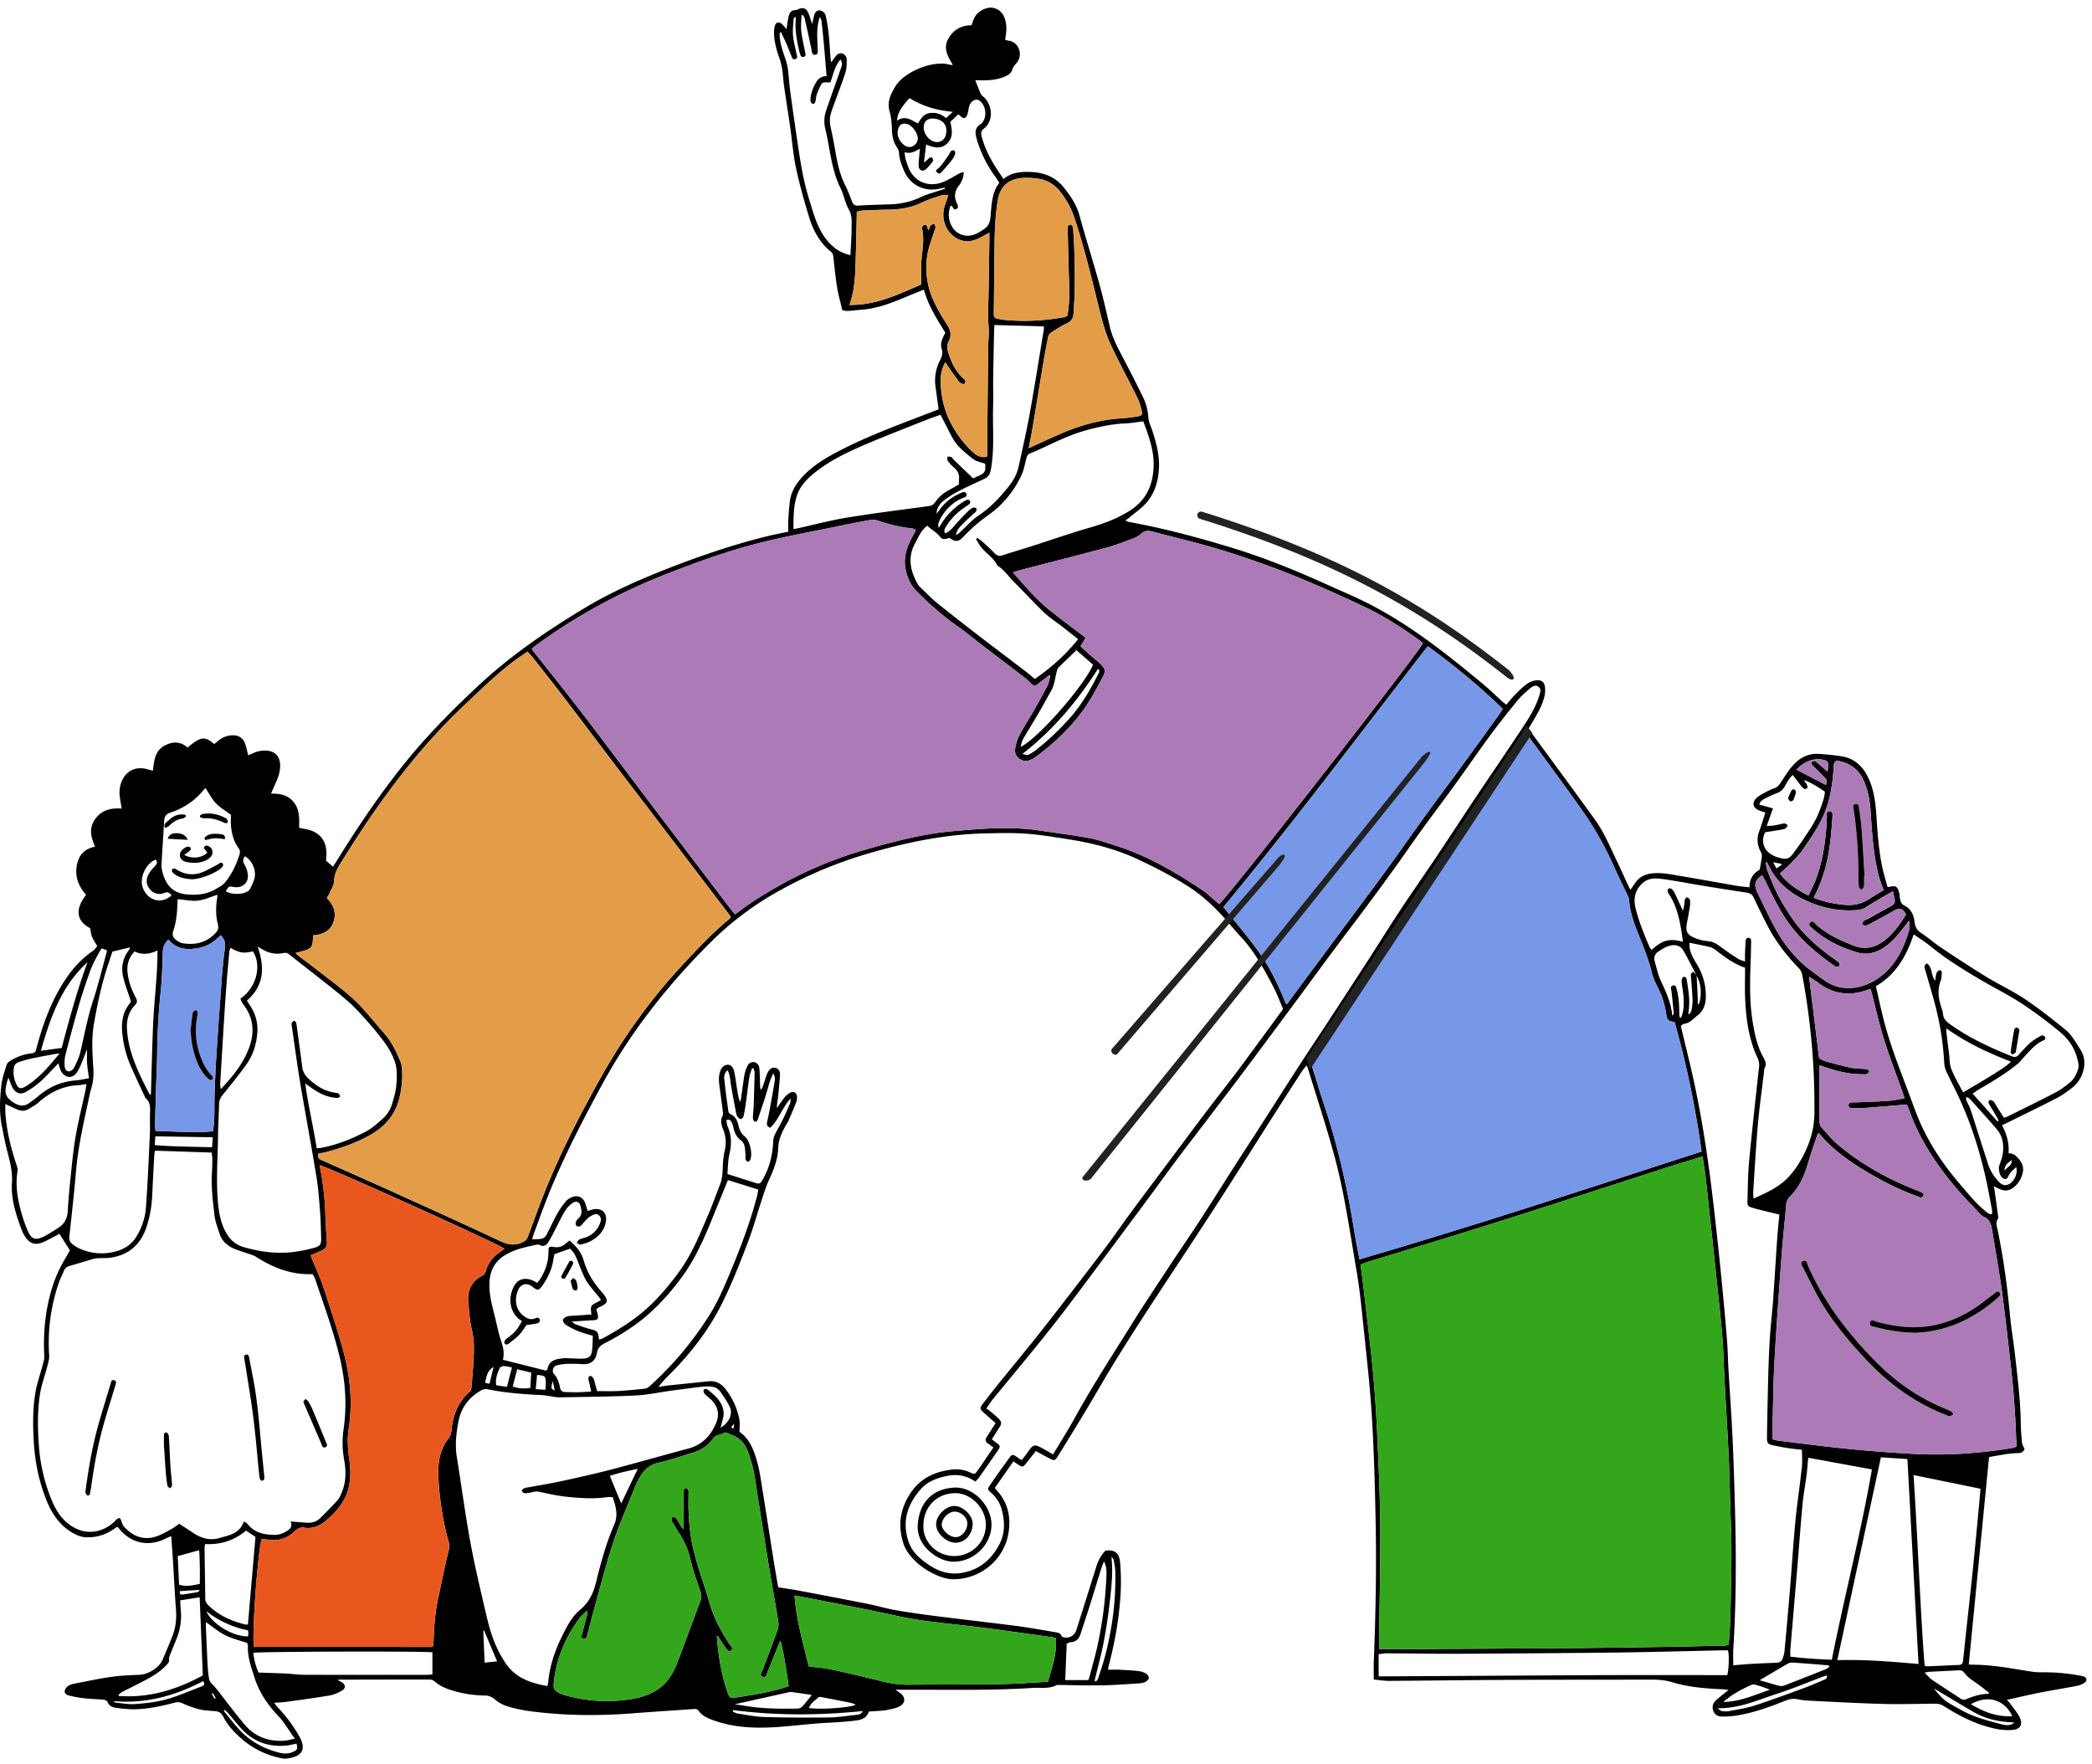 <svg width="255" height="215" viewBox="0 0 255 215" fill="none" xmlns="http://www.w3.org/2000/svg"><g clip-path="url(#a)"><path d="m8.525 152.399-1.289-2.016c-.155.088-.34.202-.531.297-.529.269-1.04.577-1.594.785-.853.323-1.476.098-1.994-.657a4.032 4.032 0 0 1-.456-.847c-.7-1.863-1.334-3.774-1.204-5.774.096-1.459-.289-2.77-.638-4.125-.234-.908-.394-1.834-.585-2.753-.35-1.697-.254-3.406-.059-5.102.095-.823.397-1.626.643-2.427.057-.183.247-.356.42-.468a6.19 6.19 0 0 1 2.488-.907c.588-.086.575-.091.743-.715.68-2.569 1.56-5.061 2.915-7.361 1.011-1.721 2.24-3.261 3.913-4.405.23-.156.386-.421.56-.616-.705-1.124-.705-1.124-.864-2.171-1.683-.859-1.873-2.308-.497-4.066-.829-.928-1.322-2.014-1.174-3.293.152-1.321.778-2.283 2.274-2.58-.54-1.167-.792-2.314.053-3.43.802-1.06 1.923-1.299 3.18-1.21-.091-.587-.186-1.07-.24-1.56a3.499 3.499 0 0 1 .302-1.884c.52-1.129 1.588-1.663 2.808-1.412.288.06.57.149.94.247.03-.254.048-.485.084-.715.142-.925.372-1.802 1.276-2.31 1.004-.565 1.972-.595 2.863.202 1.587-1.352 2.096-1.423 3.245-.43.14-.11.29-.222.434-.347.528-.446 1.121-.712 1.823-.724.732-.012 1.247.317 1.5.99.17.454.255.94.39 1.457.198-.088.397-.175.594-.264a3.31 3.31 0 0 1 1.734-.304c.935.095 1.477.645 1.556 1.589.06.709-.129 1.374-.397 2.02-.217.52-.45 1.033-.706 1.617 1.14-.01 2.136.198 2.824 1.114.668.892.637 1.944.594 3.041.223.05.43.108.64.141 1.877.297 2.805 1.451 2.69 3.355-.01.171-.027.343-.043.536l.846.726c.176-.273.344-.53.507-.792 2.705-4.355 5.57-8.6 8.842-12.557 2.546-3.076 5.356-5.889 8.268-8.619 3.961-3.715 8.409-6.761 13.033-9.545 3.288-1.98 6.805-3.524 10.387-4.917 3.902-1.517 7.857-2.857 11.923-3.858.817-.2 1.642-.353 2.538-.544 0-.495-.023-.962.005-1.426.049-.789.095-1.58.205-2.362.137-.979.594-1.819 1.232-2.576 1.136-1.352 2.564-2.303 4.1-3.135 3.296-1.783 6.785-3.114 10.273-4.452.85-.327 1.7-.655 2.512-.966-.13-.955-.252-1.858-.378-2.757a5.385 5.385 0 0 1 .559-3.239c.223-.446.356-.849.201-1.337-.229-.728.094-1.355.438-2.006-1.022-1.651-2.08-3.295-2.615-5.254-.821.334-1.594.64-2.36.962-1.668.702-3.354 1.337-5.184 1.486-.59.047-1.18.126-1.772.156-.233.011-.47-.074-.631-.102-.223-.966-.477-1.83-.621-2.713-.197-1.217-.322-2.447-.458-3.674-.031-.278-.046-.529-.29-.723-1.392-1.108-2.189-2.614-2.687-4.268-.594-1.963-1.158-3.938-1.584-5.945-.353-1.664-.477-3.376-.72-5.064-.232-1.615-.494-3.225-.724-4.84-.105-.734-.142-1.477-.254-2.21A7.217 7.217 0 0 0 95 7.08c-.344-.986-.633-1.98-.65-3.032a3.329 3.329 0 0 1 .095-.88c.12-.458.466-.562.84-.256.203.165.355.39.588.654.084-.548.136-1.027.237-1.496.101-.469.312-.84.877-.845.115 0 .233-.068.344-.115.56-.238.926-.117 1.189.457.172.376.28.782.48 1.356.097-.424.149-.673.212-.921.084-.347.194-.684.62-.73.308-.034.726.245.817.645.161.723.279 1.454.354 2.191.109 1.032.164 2.07.245 3.104.021.132.05.263.085.391.184-.265.311-.463.452-.65.218-.288.481-.532.873-.432.391.1.553.453.556.798 0 .512-.011 1.051-.165 1.531-.4 1.248-.881 2.468-1.327 3.7-.144.396-.292.79-.419 1.19-.191.602-.182 1.204-.041 1.825a58.82 58.82 0 0 1 .595 3.058c.238 1.368.534 2.711 1.172 3.965.323.638.573 1.314.83 1.983.144.371.338.52.772.492 1.282-.085 2.567-.115 3.853-.155a9.468 9.468 0 0 0 3.795-.892c.843-.395 1.764-.623 2.651-.925.084-.03.17-.054.257-.08l-.032-.148c-.217.046-.435.092-.653.14-1.844.42-3.556-.45-4.305-2.189-.304-.706-.576-1.418-.614-2.203a1.268 1.268 0 0 0-.228-.606c-.457-.682-.624-1.422-.641-2.24-.015-.736-.084-1.492-.281-2.197-.337-1.207.152-2.121.752-3.103 1.024-1.674 4.582-3.239 6.711-2.542.042.014.095-.01.242-.032-.603-.998-1.202-2.006-.544-3.17.608-1.078 1.539-1.635 2.829-1.644.07-.202.139-.433.229-.656.297-.743.864-1.202 1.615-1.417.913-.261 1.798.217 2.154 1.111.254.638.294 1.298.211 1.97-.031.243-.069.484-.109.763.169.045.302.103.44.115 1.121.098 1.879 1.685.902 2.768a2.103 2.103 0 0 0-.491.794c-.165.512-.653.725-1.12.897-.897.33-1.833.398-2.78.36-.187-.007-.372 0-.595 0 .237.594.446 1.141.676 1.677.054.127.186.228.297.32 1.004.827 1.43 2.838.057 3.914-.321.252-.358.51-.261.898.459 1.836 1.428 3.409 2.478 4.944.056.081.109.166.19.289.955-.8 2.09-.892 3.144-.87 1.581.032 3.077.511 4.148 1.83.862 1.059 1.613 2.154 1.984 3.516.755 2.765 1.628 5.498 2.397 8.262.482 1.734.879 3.492 1.287 5.248.249 1.072.698 2.052 1.205 3.02.966 1.84 1.919 3.686 2.834 5.55.383.802.61 1.67.668 2.557.042.527.306 1.04.474 1.554.469 1.441.87 2.898.817 4.429-.055 1.567-.45 3.064-1.461 4.277-.607.73-1.433 1.277-2.165 1.902-.128.11-.275.197-.482.344.197.08.317.153.446.177 4.363.798 8.64 1.943 12.871 3.25 4.001 1.237 7.864 2.836 11.674 4.567 1.238.562 2.493 1.091 3.721 1.678 2.438 1.166 4.738 2.568 6.958 4.106 2.71 1.878 5.268 3.95 7.802 6.048.838.693 1.617 1.457 2.427 2.186.161.148.336.275.543.442.379-.436.712-.861 1.091-1.243.451-.456.911-.913 1.424-1.293a2.52 2.52 0 0 1 1.079-.427c.66-.105 1.061.197 1.129.864.038.44-.006.883-.131 1.307-.333 1.15-.96 2.164-1.57 3.183-.101.167-.198.336-.298.509.078.13.133.24.205.338 2.629 3.594 5.28 7.173 7.884 10.786 1.133 1.572 1.865 3.375 2.702 5.113.462.958.892 1.932 1.342 2.898.071.148.155.297.275.527.203-.292.372-.521.525-.758.574-.899 1.423-1.224 2.452-1.271 1.052-.047 2.068.169 3.09.34 2.292.382 4.577.804 6.868 1.199.503.086 1.015.124 1.579.191-.012-1.049.488-1.737 1.246-2.155.098-.588.199-1.09.255-1.597a1.008 1.008 0 0 0-.119-.549c-.443-.834-.536-1.672-.187-2.573.276-.712.478-1.453.735-2.251-.213-.069-.44-.132-.661-.212-.917-.33-1.048-1.048-.285-1.67.283-.232.621-.402.948-.573a7.32 7.32 0 0 1 1.078-.491c.361-.12.565-.362.763-.658.48-.716.93-1.464 1.494-2.11.812-.933 1.879-1.502 3.135-1.43.95.055 1.911.153 2.846.302 1.476.237 2.523 1.155 3.186 2.52.709 1.458.918 3.009 1.025 4.599.152 2.269.292 4.543.809 6.768.156.673.361 1.338.543 1.997.05.019.097.056.134.047.9-.223 1.108-.106 1.306.766.049.216.057.441.091.66.058.354.194.669.535.834.831.399 1.135 1.16 1.239 1.975.079.613.276 1.026.811 1.371.83.535 1.57 1.206 2.392 1.755 1.81 1.205 3.625 2.406 5.48 3.542 1.56.956 3.237 1.729 4.755 2.743 1.704 1.137 3.314 2.42 4.912 3.705.791.637 1.278 1.548 1.832 2.404.52.804.617 1.582.432 2.441a3.899 3.899 0 0 1-1.483 2.332c-.568.433-1.154.864-1.783 1.189-1.845.955-3.715 1.857-5.577 2.78-.35.173-.703.341-1.108.537.58 1.1.887 2.204.794 3.427.472-.029.749.148 1.053.464.557.579.87 1.155.658 1.969-.202.777-.604 1.394-1.279 1.841-.743.491-1.415.17-2.204-.273l.153 1.114c.115.832.232 1.663.342 2.495.017.121.047.281-.012.364-.337.473-.128.948-.029 1.418.709 3.393 1.161 6.822 1.486 10.272.152 1.625.434 3.235.616 4.857.315 2.801.672 5.599.71 8.424.01.766.074 1.533.148 2.295.026.248.181.482.309.803-.149.335-.349.498-.892.497-.953 0-1.908.234-2.861.371-.194.029-.386.075-.572.108l-2.476 25.278c.192.011.384.032.576.033 2.339.008 4.625.455 6.923.817.438.072.881.108 1.325.107a23.626 23.626 0 0 1 4.726.405c.148.02.293.051.435.094.415.149.488.524.12.777a2.385 2.385 0 0 1-.876.366c-1.528.298-3.066.541-4.594.842-1.306.258-2.6.568-3.979.871.156.18.305.328.426.497.387.54.834 1.052 1.126 1.641.415.839.092 1.439-.837 1.527a7.096 7.096 0 0 1-2.056-.13c-2.337-.471-4.427-1.545-6.422-2.809-.34-.216-.675-.26-1.051-.256-2.104.018-4.21.086-6.312.029-3.018-.082-6.033-.251-9.05-.397a8.847 8.847 0 0 1-1.395-.181c-.513-.11-.966 0-1.44.187-1.957.773-3.932 1.498-6.025 1.819-.586.085-1.179.12-1.771.104-.479-.007-.858-.265-1.009-.743-.157-.492 0-.929.381-1.263.465-.403.952-.78 1.502-1.228-.216-.03-.387-.069-.559-.074-2.13-.095-4.259-.243-6.309-.867-.847-.258-1.681-.319-2.548-.317-5.843.015-11.686.004-17.529.031-4.802.021-9.605.09-14.407.12-.61.004-1.22-.102-1.894-.164 0-.789-.024-1.526.004-2.262.223-5.665.339-11.332.223-16.999-.091-4.329-.203-8.661-.474-12.981-.243-3.873-.695-7.735-1.094-11.597-.211-2.041-.431-4.087-.78-6.109-.802-4.652-1.447-9.343-2.688-13.906-.974-3.578-2.141-7.104-3.224-10.653-.028-.089-.074-.173-.155-.351-.455.496-.763 1.02-1.09 1.525a563.024 563.024 0 0 0-3.007 4.681c-1.819 2.856-3.626 5.722-5.45 8.573a609.949 609.949 0 0 1-3.916 6.037c-1.936 2.958-3.895 5.902-5.822 8.865a310.627 310.627 0 0 0-4.057 6.381c-1.255 2.042-2.435 4.129-3.671 6.182-1.096 1.821-2.216 3.626-3.336 5.433-.32.515-.386.53-.952.246-.565-.283-1.123-.602-1.709-.917-.409.521-.781 1.008-1.169 1.486-.411.507-.469.508-1.026.129-.159-.108-.325-.21-.544-.35l-2.258 3.238c.302.372.595.674.822 1.018.947 1.422 1.115 3.014.817 4.633-.543 2.953-3.202 5.445-6.666 5.475-.713.006-1.475-.23-2.135-.53-1.362-.619-2.566-1.486-3.433-2.749a3.958 3.958 0 0 1-.487-.909c-.743-2.138-.535-4.154.673-6.104 1.235-1.993 3.08-2.858 5.3-3.087a4.038 4.038 0 0 1 2.1.358c.557.254.579.245.907-.223.638-.912 1.258-1.835 1.932-2.818-.249-.181-.454-.344-.668-.487-.307-.203-.362-.453-.168-.759.358-.562.719-1.122 1.107-1.728-.465-.408-.931-.805-1.382-1.218-.572-.52-.595-.587-.112-1.221a118.63 118.63 0 0 1 2.155-2.733c1.691-2.096 3.418-4.161 5.079-6.282a774.356 774.356 0 0 0 7.6-9.873c1.048-1.378 2.017-2.815 3.046-4.206 2.091-2.824 4.201-5.629 6.303-8.441.962-1.287 1.917-2.579 2.891-3.858 1.183-1.553 2.383-3.094 3.571-4.644.496-.647.98-1.304 1.463-1.961 1.422-1.932 2.841-3.866 4.259-5.803.058-.079.107-.164.165-.252-.41-.932-.762-1.887-1.233-2.779-1.132-2.144-2.286-4.277-3.973-6.065-.678-.719-1.295-1.497-1.956-2.234-1.326-1.478-2.773-2.808-4.459-3.886-1.882-1.203-3.863-2.206-5.875-3.168-2.795-1.337-5.762-2.089-8.807-2.559-1.687-.26-3.377-.545-5.076-.665-1.626-.115-3.265-.065-4.897-.031-4.964.103-9.769 1.121-14.511 2.518a52.267 52.267 0 0 0-10.708 4.523 37.552 37.552 0 0 0-8.276 6.226c-5.202 5.176-9.72 10.874-13.237 17.351-2.293 4.222-4.498 8.481-6.333 12.923-.718 1.736-1.338 3.514-1.998 5.275-.075.201-.123.412-.2.675.46-.029.86-.007 1.231-.097.2-.048.411-.257.514-.45.455-.85.844-1.735 1.313-2.577.306-.534.658-1.041 1.052-1.514.179-.219.459-.381.724-.499.669-.297 1.299-.055 1.599.614.14.313.207.658.326 1.046.194-.052.395-.114.6-.162 1.147-.269 1.852.415 1.62 1.565-.298 1.494-1.692 2.465-3.114 2.697-.126.02-.281-.133-.422-.206.089-.13.148-.317.273-.379.261-.132.56-.192.837-.297a2.822 2.822 0 0 0 1.617-1.452c.18-.375.365-.828.025-1.182-.376-.394-.801-.075-1.15.116-.266.142-.463.416-.681.639-.171.174-.305.398-.502.525-.108.069-.366.039-.463-.049-.096-.088-.11-.315-.07-.456a.967.967 0 0 1 .298-.414c.52-.459.429-1.02.262-1.575-.14-.469-.507-.622-.925-.347-.35.231-.649.529-.882.876-.363.557-.643 1.168-.954 1.759-.346.657-.655 1.338-1.04 1.968-.25.41-.552.87-1.182.512-.095-.054-.248-.04-.366-.015-1.328.287-2.658.544-3.848 1.276-1.337.825-1.88 2.045-1.897 3.555-.015 1.351.343 2.643.669 3.938.245.984.428 1.988.755 2.944.258.755.43 1.491.223 2.312l5.27 1.325c.097-.107.152-.138.159-.178.185-1.065 1.017-1.236 1.876-1.328.415-.043.84.009 1.263.018.372.009.743.04 1.115.028.827-.029 1.114-.285 1.197-1.094.055-.559.056-1.124.082-1.694-.626-.191-1.205-.326-1.749-.547a10.324 10.324 0 0 1-1.572-.814c-.173-.107-.359-.417-.32-.583.04-.166.325-.362.536-.416.352-.09.731-.082 1.099-.108.61-.045 1.222-.084 1.836-.124-.135-1.086-.135-1.085.805-1.555.109-.055.209-.129.357-.223-.108-.148-.197-.287-.297-.414-.462-.579-.966-1.132-1.38-1.743-.288-.42-.475-.912-.68-1.385-.274-.634-.492-1.294-.793-1.915-.154-.318-.436-.575-.608-.795l-1.91.669c-.027.13-.09.365-.124.603-.175 1.23-.69 2.317-1.408 3.313-.371.52-.564.527-1.084.105-.785-.636-1.566-.409-1.895.552-.405 1.184-.124 2.287.75 2.95.435.331.891.536 1.442.289.19-.084.408-.125.507.117.111.273-.09.449-.303.504-.393.101-.804.136-1.306.213-.233.325-.494.781-.846 1.154-.385.409-.843.751-1.288 1.1-.193.148-.46.176-.555-.093-.042-.116.097-.364.223-.46 1.086-.827 1.31-1.065 1.924-2.202a2.588 2.588 0 0 1-.396-.25c-1.263-1.126-1.2-2.765-.594-3.95.536-1.06 1.658-1.223 2.833-.437a3.87 3.87 0 0 0 .35-.424c.623-1.003 1.032-2.073 1.035-3.279 0-.743.032-.754.743-.664.498.064.93-.049 1.305-.388.159-.143.332-.269.514-.414.817.694 1.46 1.451 1.734 2.424.412 1.465 1.175 2.692 2.178 3.826 1.002 1.134.77 1.412-.34 1.907-.087.038-.157.112-.3.217.058.223.13.451.178.685.098.482-.02.626-.508.654-.838.049-1.675.101-2.664.16.223.169.332.293.465.34.558.199 1.115.401 1.69.555 1.02.274 1.024.259 1.176 1.315.165-.056.333-.089.476-.167 2.021-1.114 3.977-2.325 5.66-3.919 1.384-1.313 2.6-2.769 3.715-4.324 1.549-2.155 2.5-4.599 3.532-7.006.487-1.134.892-2.303 1.348-3.453.258-.655.324-1.331.342-2.032.01-.716.09-1.43.24-2.131a4.218 4.218 0 0 0-.196-2.609c-.216-.537-.357-1.07-.062-1.644.09-.176.04-.437.014-.654-.129-1.031-.27-2.06-.408-3.09-.08-.594-.09-1.183.133-1.755.156-.4.424-.675.86-.721.343-.037.67.231.794.749.164.694.246 1.407.357 2.113.088.556.167 1.114.376 1.684a2.2 2.2 0 0 0 .106-.342c.148-1.002.272-2.006.438-3.007a4.17 4.17 0 0 1 .325-.982c.148-.334.406-.568.807-.539.347.024.643.313.682.764.063.714.063 1.432.087 2.148a.845.845 0 0 0 .112.474 2.63 2.63 0 0 0 .204-.381c.164-.466.31-.938.47-1.406a2.15 2.15 0 0 1 .183-.403c.259-.435.528-.578.897-.493.35.081.585.362.56.848-.049.936-.144 1.87-.246 2.801-.043.409-.148.811-.128 1.25.297-.418.567-.854.891-1.247.2-.252.445-.464.723-.623.434-.233.803-.008.831.483.015.246-.023.493-.11.724a59.598 59.598 0 0 1-.95 2.252c-.1.223-.253.425-.372.642-.445.827-.823 1.656-.856 2.643-.045 1.35-.527 2.601-1.094 3.826-.32.69-.559 1.419-.799 2.142-.637 1.924-1.173 3.886-1.901 5.774-.96 2.489-1.932 4.987-3.137 7.362-1.596 3.148-3.748 5.934-6.251 8.436-.486.486-.97.974-1.405 1.571.422-.061.844-.134 1.268-.18 1.622-.172 3.245-.335 4.867-.501.875-.089 1.523.297 2.04.966a8.68 8.68 0 0 1 1.679 3.675c.09.471.014.975.014 1.522 1.229.832 1.734 2.197 2.13 3.571.341 1.18.493 2.417.692 3.636.446 2.732.863 5.468 1.299 8.202.166 1.05.347 2.097.525 3.146.02.119.06.236.1.397.848.136 1.7.252 2.542.411 2.795.528 5.588 1.059 8.377 1.613 1.114.223 2.209.553 3.328.749 1.629.285 3.269.52 4.911.727 3.286.417 6.577.783 9.862 1.209 1.568.204 3.125.493 4.687.751.311.052.645.084.794.451a.37.37 0 0 0 .218.165c.317.094.658.062.951-.09.294-.151.518-.41.625-.723a1378.32 1378.32 0 0 0 2.428-7.712c.238-.765.58-1.465 1.148-2.033 1.036-.1 1.665.169 1.78 1.478.116 1.354.128 2.715.038 4.071-.188 2.894-.703 5.74-1.445 8.545-.03.114-.035.235-.064.433.51 0 .977-.019 1.441.003.765.037 1.532.075 2.292.163.319.04.626.144.904.306.163.095.337.347.328.52-.01.173-.211.398-.384.479a2.41 2.41 0 0 1-.861.194c-1.507.094-3.014.211-4.522.237-1.752.029-3.505-.029-5.258-.047a.471.471 0 0 0-.223.024c-.924.485-1.941.273-2.906.336-5.191.34-10.391.204-15.589.223h-1.139c.277.191.425.288.568.392.669.487.684 1.224-.037 1.619-.462.253-1.02.342-1.546.458-.36.08-.737.085-1.107.115-.37.029-.738.047-1.125.074-.297.998-1.197 1.046-1.967 1.138-1.446.173-2.909.202-4.362.317-1.403.112-2.803.27-4.207.385-2.83.231-5.639.211-8.363-.759-.711-.253-1.394-.53-1.842-1.175-.155-.223-.354-.231-.586-.214-2.493.176-4.988.335-7.48.526-4.16.321-8.312.287-12.45-.257a17.672 17.672 0 0 1-2.824-.61 4.475 4.475 0 0 1-1.534-.858 1.777 1.777 0 0 0-1.198-.446 14.172 14.172 0 0 1-4.161-.683c-.71-.231-1.381-.528-1.947-1.04a.965.965 0 0 0-.594-.223c-3.688-.006-7.377.004-11.066.012a.94.94 0 0 0-.162.069c.165.069.327.145.485.23.496.304.538.743.033 1.04-.464.269-.984.502-1.508.591-1.778.301-3.566.536-5.356.784-.413.058-.834.065-1.404.107.223.273.355.462.513.626a17.631 17.631 0 0 1 2.553 3.451c1.016 1.759.138 2.556-1.618 2.724-.24.023-.494-.034-.735-.084a10.27 10.27 0 0 1-4.607-2.281c-.923-.79-1.766-1.681-2.317-2.779-.258-.513-.624-.62-1.122-.654-.615-.043-1.242-.075-1.836-.223a12.186 12.186 0 0 1-2.013-.727 1.248 1.248 0 0 0-.91-.074c-1.753.446-3.517.85-5.342.805a18.396 18.396 0 0 1-1.845-.177c-.405-.051-.796-.208-.966-.599-.153-.349-.418-.38-.716-.402-.79-.058-1.583-.087-2.369-.176a15.103 15.103 0 0 1-1.674-.32c-.272-.064-.555-.228-.516-.541.027-.212.194-.454.371-.588.223-.154.477-.257.743-.302 1.529-.297 3.054-.625 4.595-.845 1.147-.162 2.316-.194 3.476-.254 1.01-.052 2.31-.861 2.72-1.783.42-.95.813-1.912 1.202-2.876.434-1.076.544-2.192.451-3.35-.138-1.75-.214-3.505-.324-5.257-.074-1.184-.16-2.366-.245-3.626-.21.087-.413.154-.6.251-2.416 1.241-4.557.404-5.833-1.263a1.074 1.074 0 0 0-.154-.129c-.167.111-.348.228-.527.348a5.4 5.4 0 0 1-3.23.928c-.578-.013-1.091-.209-1.606-.496-1.65-.925-2.618-2.385-3.288-4.077-.873-2.201-1.351-4.483-1.505-6.857-.135-2.086-.163-4.161.184-6.215.197-1.163.609-2.288.91-3.434.086-.326.19-.669.173-.996-.164-2.997.145-5.927 1.097-8.785.41-1.23.992-2.372 1.664-3.473.115-.238.257-.468.364-.648Zm198.28-33.526c.048.956.098 1.912.142 2.867.01.211 0 .423 0 .635l.161-.008c.33-1.189.286-2.352-.318-3.482-.537-1.023-1.041-2.067-1.626-3.061-.357-.605-1.034-.715-1.649-.548-.505.137-.978.446-1.42.744-.405.271-.521.719-.391 1.188.223.782.39 1.592.728 2.322.623 1.35 1.258 2.684 1.396 4.191 0 .013.042.022.109.056.026-.143.079-.275.068-.402-.08-.857-.165-1.714-.265-2.569-.031-.265-.188-.594.184-.684.371-.089.404.275.469.527.257.988.301 1.998.298 3.013.011.125.036.247.074.367l.158.013c.075-.245.174-.487.218-.737.172-.986.078-1.967-.074-2.946a4.675 4.675 0 0 1-.084-.883c.005-.14.117-.361.229-.397.228-.074.346.107.383.332.212 1.268.425 2.536.238 3.83-.021.149-.017.297-.024.442.212-.169.334-.357.371-.562.075-.411.145-.833.131-1.249-.03-.887-.112-1.773-.182-2.658-.023-.289-.113-.59.28-.764.133.143.263.283.396.423Zm-75.098-40.102c.328.302.664.62 1.01.927.482.425.994.817 1.451 1.267.573.562.609.869.241 1.572a76.018 76.018 0 0 1-1.173 2.146c-1.738 3.07-4.177 5.498-6.99 7.578a2.689 2.689 0 0 1-.851.434c-.898.248-1.783-.468-1.661-1.386a5.256 5.256 0 0 1 .52-1.677c.485-.945 1.08-1.832 1.607-2.755a94.198 94.198 0 0 0 1.822-3.312c.185-.356.233-.781.343-1.175l-.134-.086c-.464.357-.926.715-1.392 1.07-.39.297-.435.281-.798-.061a12.254 12.254 0 0 0-.949-.829c-1.668-1.28-3.347-2.545-5.017-3.823-.966-.736-1.884-1.53-2.877-2.223-1.858-1.294-3.546-2.771-5.131-4.375-.775-.784-1.18-1.76-1.37-2.823-.223-1.25.136-2.398.689-3.5.187-.372.389-.744.598-1.137-.176-.075-.304-.174-.441-.188-1.461-.148-2.869-.51-4.26-.972-.31-.104-.689-.09-1.019-.032-1.217.212-2.429.454-3.637.706-3.15.651-6.316 1.221-9.437 1.995-3.89.966-7.664 2.316-11.403 3.772-5.8 2.259-11.227 5.176-16.238 8.866-.134.098-.252.217-.394.34.075.114.126.197.185.272 2.006 2.545 4.042 5.07 6.014 7.642 2.784 3.633 5.522 7.303 8.281 10.956.567.75 1.142 1.495 1.71 2.244l8.08 10.64c.157.207.344.39.535.605 1.599-1.263 3.25-2.294 4.95-3.269a48.98 48.98 0 0 1 11.048-4.654c3.454-.984 6.924-1.9 10.514-2.212 3.501-.305 7.007-.61 10.517-.089 2.053.305 4.116.563 6.156.94 1.115.205 2.195.595 3.279.939 3.832 1.226 7.263 3.241 10.578 5.468.49.329.912.757 1.366 1.139l.59.494c1.693-1.648 24.457-30.827 24.826-31.813a2.734 2.734 0 0 0-.214-.19c-2.239-1.645-4.575-3.142-7.089-4.32-4.143-1.943-8.33-3.794-12.651-5.313-1.932-.68-3.884-1.331-5.855-1.896-2.378-.68-4.785-1.243-7.174-1.88-.546-.149-.975-.12-1.412.297-.293.28-.707.464-1.096.61-1.018.38-2.037.775-3.084 1.056-3.512.94-7.036 1.833-10.555 2.749-.256.066-.507.155-.853.262 1.455 1.616 2.771 3.226 4.391 4.533 1.438 1.16 2.927 2.256 4.476 3.443l-.622 1.028Zm75.826 62.196c-1.387.422-2.645.787-3.89 1.189-7.039 2.265-14.067 4.567-21.117 6.799-5.257 1.665-10.542 3.244-15.814 4.864-.297.092-.589.212-.872.314.162 1.274.327 2.473.464 3.674.366 3.195.768 6.385 1.067 9.585.244 2.609.405 5.229.52 7.846.164 3.634.334 7.269.352 10.904.026 4.749-.095 9.5-.148 14.25 0 .188.027.376.046.608 1.907 0 3.759.008 5.612 0 6.014-.032 12.028-.069 18.042-.11 3.864-.032 7.721-.093 11.581-.155 2.252-.036 4.504-.097 6.755-.149.189-.005.377-.043.589-.069.066-1.078.165-2.11.189-3.144.094-4.131.231-8.26.05-12.392-.104-2.373-.118-4.75-.228-7.121-.153-3.311-.361-6.619-.538-9.929-.085-1.605-.111-3.215-.24-4.817-.175-2.168-.413-4.331-.641-6.496-.45-4.278-.908-8.556-1.374-12.833-.093-.908-.257-1.804-.405-2.818Zm-168.719-.356c-.168.571.172.696.497.841 2.894 1.288 5.792 2.565 8.677 3.872 4.303 1.95 8.61 3.895 12.886 5.907.925.436 1.734.662 2.717.233.409-.179.624-.365.775-.771.826-2.229 1.622-4.467 2.541-6.655 1.821-4.338 3.987-8.51 6.282-12.617 2.74-4.904 5.978-9.442 9.789-13.568 1.915-2.073 3.847-4.131 6.026-5.936.032-.027.037-.086.065-.157-.043-.067-.09-.153-.148-.229a60005.58 60005.58 0 0 0-10.027-13.174c-1.004-1.319-2.023-2.627-3.027-3.948-2.35-3.093-4.687-6.197-7.044-9.287-1.263-1.653-2.551-3.284-3.833-4.92-.21-.266-.446-.51-.683-.773l-.605.407c-2.585 1.733-4.77 3.938-7.026 6.048a68.629 68.629 0 0 0-3.7 3.754c-4.273 4.676-7.892 9.84-11.228 15.209-.492.792-1.003 1.555-1.03 2.568-.014.509-.358 1.012-.57 1.511-.074.179-.2.338-.318.534.808.817 1.21 1.763.826 2.898-.392 1.158-1.348 1.564-2.487 1.653l-.038.657c-.047.707-.238.959-.913 1.169-.372.115-.752.206-1.19.325.121.127.249.247.382.36.767.586 1.55 1.151 2.307 1.75 1.882 1.486 3.875 2.847 5.492 4.642.927 1.03 1.807 2.101 2.714 3.149.871 1.008 1.42 2.199 1.921 3.413.103.277.158.57.162.866.035.52.033 1.041-.007 1.56-.14 1.412-.402 2.794-1.195 4.013-.633.974-1.486 1.729-2.473 2.313-1.717 1.014-3.588 1.658-5.503 2.184-.33.09-.672.133-1.014.199ZM185.99 89.408c-.156.202-.237.297-.305.397-1.574 2.338-3.156 4.672-4.717 7.02-1.412 2.118-2.781 4.264-4.197 6.379-1.457 2.178-2.967 4.322-4.416 6.506-1.641 2.471-3.236 4.974-4.859 7.457a4397.915 4397.915 0 0 1-7.566 11.534c-.197.298-.24.547-.129.892.535 1.647 1.01 3.313 1.561 4.954 1.688 5.008 2.849 10.138 3.685 15.351.19 1.188.433 2.371.661 3.605 14.022-4.091 27.822-8.645 41.703-13.142a117.705 117.705 0 0 0-3.277-15.747c-.906-.21-.905-.265-1.035-1.032a11.746 11.746 0 0 0-.546-2.144c-.353-.948-.952-1.823-1.184-2.792-.408-1.696-1.064-3.286-1.705-4.893-.52-1.308-.996-2.636-1.09-4.066-.014-.212-.122-.425-.216-.624-.484-1.03-1.004-2.044-1.464-3.085-1.103-2.496-2.408-4.885-3.976-7.114-2.064-2.934-4.205-5.813-6.316-8.713-.169-.237-.368-.45-.612-.743ZM35.427 185.46l1.914.142c.65.05 1.24-.106 1.709-.568a59.642 59.642 0 0 0 2.11-2.185c.21-.229.33-.548.46-.84.601-1.347.567-2.78.314-4.161a11.319 11.319 0 0 1-.048-3.674c.41-2.881.223-5.727-.434-8.549-.769-3.308-1.952-6.488-3.028-9.7-.074-.223-.214-.427-.313-.62-2.621.104-4.861-.792-6.96-2.149-.182-.117-.404-.177-.612-.25-.7-.248-1.421-.446-2.096-.743-.817-.365-1.434-.971-1.709-1.854-.217-.709-.498-1.417-.584-2.145-.211-1.79-.437-3.586-.307-5.401.038-.542.033-1.088.032-1.634 0-.188-.046-.376-.083-.643l-6.914-.23c-.033.26-.064.428-.074.594-.083 1.557-.173 3.113-.24 4.671-.06 1.417-.272 2.8-.742 4.147-.743 2.125-2.213 3.344-4.438 3.645-.414.055-.84.026-1.263.047-.223.01-.446.008-.658.066-.974.278-1.94.584-2.914.856-.36.101-.62.269-.761.627-.2.506-.462.989-.638 1.502a22.436 22.436 0 0 0-1.157 8.768c.03.471-.125.966-.245 1.432-.276 1.075-.68 2.127-.856 3.216-.334 2.057-.307 4.13-.164 6.215a21.375 21.375 0 0 0 1.47 6.561c.48 1.197 1.09 2.33 2.155 3.151 1.799 1.392 3.909 1.239 5.55-.237.11-.1.2-.223.313-.317.306-.255.446-.196.566.176.08.248.166.525.334.71 1.071 1.17 2.37 1.709 3.938 1.189.65-.216 1.252-.578 1.858-.905.321-.173.606-.413.932-.639.569.371 1.128.73 1.677 1.101.99.669 2.063.981 3.237.64 1.174-.341 2.485-.544 2.96-2.031.182.124.352.189.445.312.832 1.058 1.983 1.315 3.24 1.337.595.01 1.111-.173 1.602-.497.37-.243.663-.498.422-1.133Zm186.387-55.614a4.45 4.45 0 0 0-.058.503c.009 2.1.031 4.202.027 6.302 0 .32.067.584.279.81.658.702 1.263 1.474 1.993 2.088 2.93 2.452 6.242 4.258 9.804 5.623.549.211.719.375.576.595-.236.363-.529.119-.79.026-2.006-.727-3.911-1.672-5.748-2.754-2.268-1.337-4.437-2.803-6.141-4.856-.02-.024-.085-.012-.179-.023-.414 1.251-.864 2.501-1.239 3.775-.434 1.471-1.058 2.829-2.155 3.921-.268.252-.43.598-.452.966-.186 2.117-.419 4.231-.574 6.351-.317 4.34-.643 8.68-.873 13.024-.162 3.058-.17 6.124-.248 9.228.253.065.484.149.723.18 1.347.172 2.696.327 4.043.497 4.172.523 8.356.897 12.553 1.12 3.942.215 7.86-.074 11.757-.691.234-.037.46-.128.716-.202-.03-.427-.065-.793-.078-1.16a112.014 112.014 0 0 0-.683-9.024c-.333-2.898-.642-5.801-1.04-8.694-.342-2.497-.786-4.978-1.194-7.469-.113-.688-.269-1.345-1.027-1.665-.259-.11-.467-.364-.669-.58-.926-.993-1.879-1.965-2.756-3.002-2.428-2.869-4.476-5.974-5.715-9.559a5.378 5.378 0 0 0-.24-.544c-1.851.148-3.598.297-5.345.433-.395.03-.792.01-1.189.011-.256 0-.559-.018-.568-.334-.009-.371.324-.371.599-.376.173-.006.347 0 .52-.005 1.263-.054 2.522-.087 3.779-.177.63-.046 1.253-.199 1.936-.312-.118-.35-.201-.606-.291-.86-.749-2.114-1.56-4.209-2.229-6.347-.575-1.837-.989-3.724-1.477-5.588-.047-.18-.115-.354-.171-.52a1.562 1.562 0 0 0-.212.043c-2.229.859-4.31.622-6.222-.86-.32-.248-.676-.451-1.04-.692l1.22 9.935c.187.099.413.273.669.344 1.045.291 2.091.589 3.153.808.648.133 1.325.114 1.987.19.115.014.215.159.323.243-.101.118-.181.287-.309.341-.148.064-.34.034-.513.034-1.553.003-3.041-.339-4.498-.844l-.734-.253Zm-169.117 70.9c.058-.092.099-.13.107-.175.022-.121.036-.244.041-.367.063-2.055.223-4.098.725-6.102.024-.095.024-.197.045-.292.332-1.521.638-3.047 1.015-4.557.112-.445.192-.845.065-1.296-.669-2.365-1.048-4.782-1.219-7.231-.133-1.905-.06-3.773 1.182-5.375.212-.269.34-.595.365-.937.179-1.853.778-3.518 2.233-4.783a.718.718 0 0 0 .202-.441 87.88 87.88 0 0 0 .242-3.03c.078-1.33.149-2.649-.165-3.982-.261-1.098-.338-2.245-.446-3.376-.137-1.394.289-2.542 1.59-3.244a1.127 1.127 0 0 0 .577-.727c.272-.944.867-1.651 1.67-2.199.192-.13.367-.283.566-.438-1.369-.873-21.615-10.009-22.514-10.159.026.181.041.348.075.512a34.12 34.12 0 0 1 .61 5.675c.024 1.061.128 2.12.187 3.181.025.431-.13.783-.537.974-.465.217-.94.415-1.448.638.078.2.154.404.237.606.43 1.053.92 2.086 1.28 3.162.791 2.368 1.56 4.745 2.26 7.141.976 3.333 1.407 6.724.867 10.194-.188 1.207-.125 2.407.05 3.619.174 1.197.224 2.416-.063 3.615-.41 1.696-1.503 2.936-2.781 4.02-.732.62-1.605 1.002-2.605.839-.496-.081-.839.09-1.18.426-.908.892-2.007 1.229-3.27 1.035-.26-.039-.52-.055-.774-.081-.504 1.915-1.205 11.848-.924 13.152l21.735.003Zm75.665-23.466c.914-1.528 1.817-2.943 2.625-4.412 2.146-3.899 4.573-7.628 6.924-11.401 1.594-2.559 3.274-5.065 4.93-7.584 1.114-1.695 2.274-3.36 3.377-5.06 1.534-2.365 3.03-4.756 4.549-7.126.881-1.374 1.784-2.736 2.662-4.109 1.616-2.516 3.217-5.043 4.841-7.554 1.168-1.806 2.368-3.592 3.545-5.392a2565.39 2565.39 0 0 0 4.978-7.646c1.328-2.054 2.617-4.135 3.965-6.177 1.348-2.041 2.764-4.042 4.126-6.077 1.746-2.609 3.457-5.24 5.202-7.851 1.868-2.796 3.776-5.566 5.624-8.376.772-1.173 1.509-2.382 1.921-3.746.113-.371.28-.805-.137-1.083-.371-.25-.735.006-1.007.238-.526.446-1.058.905-1.493 1.436a106.393 106.393 0 0 0-3.338 4.262c-1.467 1.99-2.865 4.032-4.315 6.035-1.813 2.504-3.701 4.955-5.464 7.492-2.472 3.556-5.053 7.025-7.667 10.477-2.15 2.838-4.239 5.721-6.36 8.583a3526.82 3526.82 0 0 1-5.885 7.917c-1.467 1.959-2.951 3.905-4.432 5.854-1.391 1.831-2.8 3.649-4.178 5.489-1.305 1.741-2.574 3.509-3.87 5.256a3735.887 3735.887 0 0 1-8.197 11.009 207.442 207.442 0 0 1-4.222 5.451c-1.983 2.464-4.012 4.89-6.019 7.34-.277.339-.509.717-.829 1.173.123.064.242.136.355.217.379.317.769.624 1.12.971.428.424.425.645.09 1.161-.293.452-.58.907-.883 1.383.148.123.26.219.377.305.726.527.73.528.215 1.275a431.523 431.523 0 0 1-2.166 3.103c-.12.17-.281.312-.436.482-1.169-.817-2.382-.951-3.67-.649-1.13.264-2.212.679-2.98 1.56-1.512 1.725-2.262 3.689-1.611 6.028.163.588.391 1.109.762 1.585.525.673 1.179 1.195 1.883 1.662 1.263.84 2.6 1.217 4.147.908 2.102-.421 3.503-1.709 4.428-3.509.664-1.292.636-2.725.267-4.137a4.131 4.131 0 0 0-1.319-2.102c-.43-.379-.457-.434-.134-.902a98.473 98.473 0 0 1 2.145-3.028c.556-.743.481-.914 1.432-.216.104.063.212.119.323.167.281-.379.566-.743.83-1.122.514-.737.738-.803 1.523-.383.452.24.894.506 1.446.823Zm-40.534-3.253c1.04-.595 1.54-1.689 1.122-2.545-.302-.618-.695-1.196-1.084-1.766-.362-.53-.898-.752-1.54-.72-.222.011-.445-.009-.668.017-1.25.156-2.5.317-3.749.485-1.493.202-2.98.529-4.48.601-3.087.149-6.181.162-9.273.229-.124 0-.249-.01-.371-.03-.607-.085-1.212-.223-1.822-.252-2.175-.104-4.343-.266-6.482-.696a1.112 1.112 0 0 0-.837.129c-1.515.856-2.456 2.142-2.773 3.839-.262 1.408-.423 2.827-.188 4.271.563 3.464 1.017 6.947 1.652 10.397.556 3.012 1.278 5.994 1.967 8.98.481 2.08 1.152 4.087 2.401 5.866 1.227 1.748 3.037 2.321 5.029 2.691.04-.223.079-.362.093-.505.197-2.048.86-3.954 1.783-5.776.56-1.107 1.14-2.229 2.107-3.026 1.067-.88 1.6-1.987 1.924-3.3.594-2.399 1.233-4.794 2.229-7.066.52-1.188.179-2.25-.177-3.363-.267 0-.49-.026-.704.004-1.656.235-3.31.119-4.958-.055-1.004-.106-2-.316-2.987-.535-.344-.074-.652-.153-1.007-.055a4.775 4.775 0 0 1-1.095.167c-.113.005-.27-.168-.333-.297-.023-.049.14-.242.253-.293.176-.08.38-.1.575-.136 1.287-.238 2.582-.441 3.86-.718 2.026-.44 4.052-.885 6.056-1.408 3.205-.836 6.39-1.749 9.585-2.607 1.675-.445 2.707-1.571 3.355-3.102.416-.979.245-1.897-.458-2.692-.26-.292-.603-.51-.876-.793-.115-.121-.242-.36-.196-.479.109-.283.375-.204.555-.06.366.293.738.589 1.05.936.658.731 1.023 1.57.749 2.583-.087.333-.176.666-.287 1.08Zm7.312 25.963c-.066.125-.142.244-.195.372-.446 1.1-.87 2.208-1.331 3.302-.132.312-.2.903-.642.737-.505-.189-.08-.635.034-.945.585-1.601 1.204-3.19 1.776-4.795a2.12 2.12 0 0 0 .084-1.014c-.397-2.44-.834-4.873-1.235-7.312-.446-2.707-.86-5.42-1.303-8.128-.215-1.316-.342-2.663-.725-3.93-.397-1.312-.747-2.736-2.312-3.321-.418-.156-.743-.458-1.215-.213-.38.199-.846.166-1.147.599-.629.903-1.536 1.455-2.585 1.77-1.326.399-2.638.863-3.988 1.157-1.153.249-1.88.907-2.413 1.882-.13.238-.283.468-.386.718-.576 1.393-1.136 2.792-1.709 4.186-1.47 3.579-2.386 7.331-3.422 11.045-.285 1.023-.54 2.056-.813 3.083-.045.166-.084.351-.185.478-.07.088-.254.136-.372.117-.074-.012-.178-.18-.178-.278 0-.167.063-.336.108-.502.188-.692.384-1.383.562-2.077.044-.17.034-.353.055-.624-.385.372-.732.628-.973.959-1.752 2.405-2.888 5.056-3.143 8.05-.039.449.132.77.52.974.237.133.487.241.747.323 2.73.774 5.498.958 8.3.484 1.383-.235 2.685-.702 3.75-1.659.848-.761 1.366-1.759 1.766-2.798.966-2.514 1.884-5.049 2.835-7.57.133-.351.1-.661-.01-1.003-.436-1.337-.94-2.666-1.252-4.035a9.357 9.357 0 0 0-1.302-3.042c-.297-.456-.567-.928-.849-1.394-.051-.084-.142-.17-.142-.255 0-.149.054-.303.086-.454.148.045.343.049.445.149.154.148.245.371.364.555.185.293.332.616.562.824v-4.228c0-.173-.023-.357.027-.517.036-.116.17-.276.267-.281.097-.005.248.137.297.25.056.126.03.291.03.439 0 .668-.021 1.337 0 2.006.055 1.56.194 3.099.552 4.629.541 2.317 1.388 4.537 2.05 6.813.52 1.789 1.396 3.372 2.401 4.909.144.223.505.428.187.758-.19.199-.378.099-.722-.399-.318-.46-.618-.932-.932-1.411-.06.063-.087.078-.087.092.196 2.397.555 4.759 1.382 7.034.135.371.313.525.706.458.925-.161 1.857-.287 2.78-.46 1.284-.241 2.566-.499 3.89-.987-.284-1.849-.516-3.69-.995-5.52Zm124.505-23.276c-.595-.068-1.132-.116-1.668-.197a36.408 36.408 0 0 1-1.678-.309c-.862-.172-.932-.25-.916-1.118.047-2.522.09-5.044.159-7.566.042-1.533.104-3.065.203-4.595.092-1.43.266-2.855.371-4.284.187-2.589.342-5.18.52-7.769.066-.931.168-1.857.257-2.834-.477-.114-.905-.214-1.333-.321-.599-.148-1.203-.281-1.793-.459-.76-.228-.782-.244-.759-1.019.046-1.582.054-3.169.203-4.743.36-3.813.783-7.621 1.204-11.429a1.97 1.97 0 0 0-.188-1.135c-.526-1.096-.863-2.254-1.096-3.451-.42-2.155-.465-4.323-.425-6.501.006-.341 0-.683 0-1.035-1.408-.466-2.497-1.326-3.604-2.16a1.987 1.987 0 0 0-.707-.362c-.81-.193-1.634-.343-2.458-.512-.01.162-.01.326 0 .488.087.817.524 1.498.926 2.165a7.363 7.363 0 0 1 1.064 3.656c.029.977-.164 1.892-.983 2.522-.521.398-.942.957-1.664 1.052-.149.02-.285.177-.402.255.391 1.626.776 3.21 1.152 4.795 1.022 4.31 1.761 8.674 2.348 13.062.361 2.695.659 5.4.956 8.103.26 2.359.489 4.723.715 7.086.176 1.845.34 3.692.48 5.541.081 1.084.095 2.174.158 3.26.165 2.815.371 5.628.502 8.444.136 2.916.217 5.834.297 8.752.158 5.616.142 11.23-.205 16.84-.041.657-.006 1.319-.006 2.048.801-.064 1.511-.134 2.223-.175.966-.054 1.928-.089 2.892-.127.358-.014.712-.063.863-.435.135-.312.224-.642.264-.98.238-2.534.463-5.07.675-7.607.223-2.734.39-5.474.652-8.204.21-2.188.546-4.365.783-6.551.082-.7.018-1.417.018-2.191Zm-62.911-54.396.207.046c.042-.09.09-.177.144-.26 1.942-2.622 3.887-5.243 5.834-7.864 1.975-2.66 3.961-5.312 5.924-7.981 1.069-1.454 2.098-2.938 3.15-4.406.966-1.347 1.931-2.695 2.906-4.032.931-1.277 1.889-2.536 2.823-3.813 1.647-2.258 3.287-4.52 4.92-6.787.185-.255.349-.52.539-.81-2.876-2.797-5.923-5.297-9.148-7.64-8.312 10.695-16.351 21.492-24.907 31.79 1.49 1.877 3.008 3.641 4.356 5.529 1.363 1.913 2.362 4.05 3.252 6.23v-.002Zm-126.637-.355c.196.309.343.535.485.764.592.926.867 2.018.786 3.114-.098 1.384-.488 2.697-1.283 3.828-.908 1.292-1.913 2.52-2.909 3.749-.28.345-.457.679-.47 1.126-.033 1.311-.114 2.621-.13 3.931-.034 2.793-.267 5.584.022 8.379.122 1.175.354 2.287.924 3.331.487.892 1.156 1.526 2.145 1.815 1.894.553 3.825.828 5.791.641a17.31 17.31 0 0 0 2.898-.561c.694-.19.807-.446.788-1.153-.03-1.088-.047-2.179-.133-3.263-.113-1.429-.215-2.866-.446-4.277-.63-3.832-1.347-7.65-1.987-11.479-.372-2.243-.669-4.5-.999-6.751-.02-.148-.062-.306-.021-.438a.52.52 0 0 1 .27-.285c.052-.022.23.11.256.2.061.238.104.482.127.727.213 1.569.43 3.136.63 4.706.069.519.316.997.701 1.351.944.919 2.012 1.598 3.344 1.783.122.017.264.022.356.088.11.078.186.193.216.323.009.06-.152.188-.253.211-.139.029-.298-.006-.44-.024-1.089-.135-2.024-.621-2.891-1.263-.17-.127-.347-.242-.67-.463.384 2.756.997 5.295 1.4 7.891.207-.017.328-.02.446-.04 1.947-.339 3.761-1.073 5.498-1.97.777-.4 1.452-1.021 2.116-1.607a3.917 3.917 0 0 0 1.157-1.875c.21-.734.438-1.486.492-2.239.064-.878.116-1.821-.134-2.643-.288-.949-.81-1.874-1.411-2.675-.995-1.321-2.095-2.57-3.227-3.779-.757-.807-1.617-1.528-2.483-2.224-1.926-1.551-3.888-3.061-5.83-4.594-.214-.169-.409-.202-.68-.148-.994.206-1.913-.013-2.757-.57-.09-.06-.188-.107-.38-.215.858 2.506.806 4.74-1.314 6.58v-.002ZM118.97 65.7l.161-.13c.234.175.483.334.698.529.478.43.957.862 1.401 1.327.289.304.558.401.976.261 1.219-.407 2.452-.762 3.679-1.153 2.303-.738 4.592-1.544 6.917-2.21 1.774-.506 3.462-1.136 5.017-2.147 1.985-1.289 2.757-3.217 2.803-5.432.039-1.867-.609-3.635-1.263-5.387-.715.088-1.397.216-2.081.246-1.868.08-3.671.47-5.453 1.014-2.187.668-4.178 1.792-6.28 2.656-.304.125-.371.362-.446.628-.174.643-.28 1.318-.549 1.919a12.131 12.131 0 0 1-4.098 4.978 19.952 19.952 0 0 0-3.015 2.624c-.606.644-.997.668-1.698.133-.682.232-.892.206-1.189-.17-.427-.541-1.055-.825-1.515-1.31-.789.594-1.101 1.424-1.509 2.18-.954 1.764-.534 3.431.403 5.052.069.102.153.195.248.274.7.663 1.363 1.374 2.112 1.977a337.65 337.65 0 0 0 5.611 4.384c1.685 1.298 3.388 2.572 5.078 3.863.39.298.762.622 1.163.95 1.987-1.37 3.739-2.927 5.275-4.847-.701-.553-1.356-1.075-2.017-1.59-.703-.545-1.467-1.026-2.106-1.637-1.233-1.178-2.378-2.444-3.594-3.641-.708-.698-1.254-1.56-2.118-2.1-.455-.942-1.376-1.47-2-2.26-.239-.3-.409-.651-.611-.98V65.7Zm125.295 70.553c.192-.069.314-.098.423-.153 1.948-.966 3.906-1.916 5.835-2.92.63-.327 1.209-.769 1.765-1.217.508-.411.805-.987 1.005-1.612.16-.497.013-.923-.116-1.412-.352-1.344-1.137-2.378-2.155-3.212a55.647 55.647 0 0 0-4.581-3.403c-1.506-.99-3.132-1.794-4.691-2.704-2.263-1.322-4.5-2.685-6.534-4.356-.585-.481-1.24-.878-1.947-1.371-.892 2.627-2.149 4.885-4.612 6.316.268 1.169.52 2.325.796 3.475.743 3.111 1.892 6.086 3.028 9.065.634 1.66 1.189 3.363 1.972 4.953 1.202 2.447 2.758 4.681 4.548 6.75.923 1.065 1.799 2.172 2.891 3.078.257.214.482.494.924.466 0-.189.026-.359-.004-.52-.255-1.333-.489-2.671-.789-3.994-.743-3.262-1.749-6.439-3.137-9.487-.492-1.079-1.054-2.126-1.554-3.201-.164-.352-.32-.743-.338-1.122a35.351 35.351 0 0 0-1.165-7.377c-.353-1.337-.76-2.661-1.138-3.992-.083-.297-.272-.616.194-.875.685.498.467 1.445.99 2.111.064-.36.082-.661.18-.934.053-.148.242-.339.371-.342.242-.006.286.223.259.442-.034.27-.019.56-.117.805-.458 1.149-.27 2.266.101 3.385.086.233.144.474.175.72.051.576.4.906.843 1.223 2.331 1.671 4.904 2.859 7.553 3.921.364.148.599.066.845-.206.445-.495.891-.999 1.39-1.442.363-.323.8-.569 1.222-.817.282-.167.52-.103.635.274-.053.067-.098.179-.174.211-1.144.479-1.853 1.457-2.67 2.312-.168.175-.305.386-.49.538-1.403 1.145-2.939 2.093-4.506 2.993-.336.194-.652.422-1.046.679l3.033 3.39.138-.091c-.08-.163-.149-.332-.244-.489-.301-.511-.62-1.011-.914-1.527-.104-.182-.121-.421.124-.491.118-.034.314.078.425.178.123.112.188.287.281.433l.976 1.551v-.002ZM125.39 54.626c1.369-.62 2.577-1.181 3.798-1.716 2.395-1.05 4.879-1.755 7.504-1.919a19.407 19.407 0 0 0 1.986-.24c.5-.084.599-.223.481-.707-.129-.525-.276-1.059-.513-1.54-.817-1.665-1.694-3.301-2.517-4.962-.459-.928-.932-1.858-1.269-2.834-.419-1.212-.735-2.463-1.04-3.715-.855-3.505-1.714-7.009-2.856-10.437a10.22 10.22 0 0 0-1.719-3.175c-.695-.874-1.571-1.435-2.671-1.594a9.452 9.452 0 0 0-1.848-.102c-1.857.102-2.846 1.103-3.112 2.786-.246 1.544-.342 3.094-.372 4.65-.053 2.919-.062 5.839-.098 8.758-.011.892-.023.892.837 1.046.049.008.096.022.148.028 2.526.29 5.036.154 7.534-.281.16-.028.308-.128.456-.191.174-1.213.276-2.383.223-3.578-.107-2.321-.137-4.646-.199-6.97 0-.097-.037-.218.006-.29.069-.114.186-.264.293-.273.107-.008.254.127.313.236.065.122.059.287.067.434.049.864.113 1.727.135 2.592.036 1.412.07 2.82.056 4.23-.011 1.11-.083 2.221-.153 3.33-.034.54-.237.96-.801 1.215-.668.307-1.293.723-1.917 1.123a.886.886 0 0 0-.372.497 98.042 98.042 0 0 0-.619 3.355c-.454 2.706-.891 5.414-1.346 8.12-.115.656-.256 1.304-.415 2.124Zm79.747 60.166c-.058-.432-.099-.793-.157-1.152-.262-1.644-.614-3.258-1.56-4.675a.79.79 0 0 1-.155-.333c-.01-.103.037-.257.114-.31a.343.343 0 0 1 .327 0c.157.12.287.272.381.446.288.573.549 1.159.818 1.74l.223.493c.158-.429.185-.838.229-1.246.024-.223.149-.407.382-.337.122.036.264.232.274.365.016.296-.003.593-.056.885-.097.61-.213 1.217-.328 1.824-.195 1.027 0 1.454.982 1.848.478.2.984.326 1.501.371.607.04 1.07.284 1.536.636.709.536 1.45 1.029 2.196 1.514.23.148.52.213.86.349 0-.396-.007-.669 0-.936.017-.494.037-.989.069-1.486.014-.223.052-.484.347-.479.296.005.334.243.329.484-.019.817-.027 1.634-.058 2.447-.089 2.399-.148 4.793.227 7.179.235 1.498.533 2.977 1.248 4.324.266.5.541.93.209 1.493-.058.096-.033.242-.047.365-.257 2.159-.565 4.314-.756 6.479-.241 2.732-.388 5.471-.568 8.208-.015.234.026.472.046.809 1.505-.694 2.936-1.306 4.063-2.424.902-.895 1.564-1.949 2.133-3.094.778-1.56 1.21-3.184 1.217-4.914a94.459 94.459 0 0 0-.084-4.82 87.236 87.236 0 0 0-1.394-11.993 1.668 1.668 0 0 0-.471-.895c-1.578-1.622-2.928-3.414-3.938-5.449-.505-1.019-1.018-2.034-1.494-3.065-.189-.409-.462-.582-.897-.646-1.81-.267-3.615-.558-5.419-.853-1.659-.27-3.308-.603-4.972-.817-.796-.103-1.628-.089-2.304.541-.94.877-1.108 1.916-.804 3.121.402 1.589 1.02 3.097 1.659 4.597.061.142.174.263.266.399 1.411-1.228 2.127-1.42 3.826-.993ZM103.545 37.164c3.269.054 6.041-1.318 8.753-2.494 0-1.048-.052-1.964.012-2.871.088-1.226.356-2.439.129-3.679-.044-.24-.121-.61.228-.702.433-.115.315.38.509.649.114-.252.163-.446.281-.589.09-.108.269-.142.408-.21.059.148.172.293.165.435-.009.19-.114.371-.172.564-.27.872-.629 1.73-.787 2.622-.392 2.209-.048 4.335.996 6.328.405.792.852 1.562 1.338 2.307.446.669.641 1.291.241 2.061-.158.304-.239.743-.149 1.063.379 1.314.892 2.574 1.962 3.51.074.064.17.13.196.214.03.103.039.258-.018.33a.36.36 0 0 1-.317.104.92.92 0 0 1-.428-.278c-.458-.609-.891-1.234-1.333-1.858-.104-.148-.193-.304-.324-.513a3.994 3.994 0 0 0-.561 1.986c-.08 3.27 1.151 6.018 3.327 8.396.269.29.56.558.871.803.399.32.865.42 1.421.346.026-.272.068-.513.069-.754.006-1.21-.007-2.421 0-3.63.019-2.45.044-4.898.075-7.346.012-.966 0-1.932.074-2.893.074-.96-.105-1.898-.074-2.853.087-2.99.113-5.984.161-8.976.004-.26 0-.52 0-.876-.541.288-.966.534-1.402.743-1.916.904-3.465-.388-3.958-1.634a3.414 3.414 0 0 1-.028-2.534c.126-.337.223-.684.381-1.16-.376.016-.645-.027-.876.05-.773.253-1.56.487-2.29.843-1.349.66-2.764.88-4.242.892-1.041.008-2.076.062-3.112.112-.208.01-.412.09-.64.143v.505c-.054 2.2-.083 4.4-.174 6.599-.058 1.427-.207 2.85-.712 4.245Zm24.188 167.828c.505-1.777 1.129-3.466.966-5.313-.247-.061-.411-.116-.58-.14-2.888-.398-5.776-.811-8.668-1.182-2.498-.321-5.012-.53-7.505-.906-1.928-.291-3.828-.771-5.743-1.153a1226.76 1226.76 0 0 0-7.639-1.505c-.544-.106-1.091-.196-1.717-.308.232 3.011 1.04 5.782 1.733 8.632.919.12 1.836.181 2.725.372 1.957.416 3.907.87 5.849 1.363 1.181.302 2.358.511 3.584.499 3.762-.038 7.525-.013 11.286-.075 1.879-.027 3.753-.179 5.709-.284ZM13.7 115.991c-.183.556-.359 1.096-.538 1.634-.787 2.353-1.296 4.774-1.718 7.211-.304 1.765-.18 3.556-.068 5.334.05.798.013 1.567-.212 2.345-.235.805-.38 1.634-.561 2.458-.58 2.608-1.12 5.221-1.348 7.893-.222 2.61-.511 5.214-.8 7.818-.052.46.09.772.437 1.015.257.193.533.36.823.498a6.505 6.505 0 0 0 4.137.405c1.18-.263 2.155-.839 2.797-1.909a7.936 7.936 0 0 0 1.148-3.573c.205-2.952.335-5.91.474-8.866.04-.864-.018-1.733.014-2.601.025-.653.06-1.281-.501-1.764-.105-.09-.149-.253-.213-.388-.54-1.168-1.093-2.329-1.61-3.507a13.181 13.181 0 0 1-1.058-4.076c-.127-1.337.053-2.565.932-3.63a1.3 1.3 0 0 0 .128-.223c-.318-.974-.673-1.899-.92-2.853-.31-1.208-.124-2.358.65-3.377.064-.084.094-.193.17-.36l-2.163.516Zm59.081 53.571c.892 0 1.732.037 2.565-.009a60.791 60.791 0 0 0 3.244-.286c.211-.033.408-.128.567-.272a41.278 41.278 0 0 0 7.249-8.587c1.093-1.722 1.887-3.585 2.664-5.456 1.252-3.013 2.41-6.062 3.226-9.229.054-.208.075-.424.129-.728l-3.696-1.155c-.693 1.698-1.346 3.296-1.997 4.895-.97 2.383-2.015 4.722-3.541 6.822a29.207 29.207 0 0 1-3.706 4.235c-1.729 1.613-3.71 2.877-5.806 3.956-.531.274-.827.588-.926 1.199-.12.751-.645 1.392-1.68 1.33a19.422 19.422 0 0 0-1.853-.034 5.82 5.82 0 0 0-1.383.19c-.416.119-.604.712-.32 1.031.435.489.627 1.062.743 1.67.075.393.292.541.663.546.52.006 1.04.032 1.56.023.506-.01 1.012-.053 1.573-.085-.064-.307-.104-.52-.149-.732-.045-.212-.121-.429-.16-.647-.038-.218-.061-.498.228-.529.118-.012.292.202.382.348.09.147.1.329.149.495l.275 1.009Zm41.864-119.009c-.551.197-1.09.372-1.614.582-2.592 1.035-5.201 2.032-7.765 3.137-1.972.849-3.918 1.783-5.64 3.097-1.07.818-2.055 1.739-2.494 3.057-.433 1.302-.398 2.667-.416 4.065.232-.042.4-.067.565-.103 1.977-.436 3.938-.966 5.935-1.29 3.288-.538 6.597-.952 9.9-1.396.372-.05.633-.14.856-.465a4.763 4.763 0 0 1 1.709-1.51c.409-.222.812-.451 1.209-.672a4.399 4.399 0 0 1 0-.562c.09-.65-.148-1.138-.655-1.547a4.136 4.136 0 0 1-.739-.825c-.074-.104-.008-.308-.006-.467.155.014.329-.01.46.053.13.064.192.223.297.322.794.769 1.591 1.534 2.366 2.279 1.227-.549 1.608-.561 1.47-1.784-.496-.183-1.057-.258-1.442-.56-.986-.771-1.999-1.545-2.601-2.694-.456-.873-.9-1.752-1.395-2.717ZM229.27 177.632l-5.315 24.73c3.344-.106 6.634.183 9.901.463l-1.356-24.978-3.23-.215ZM20.481 114.576c-.382.376-.615.786-.632 1.396-.045 1.753-.12 3.511-.297 5.256a79.122 79.122 0 0 0-.4 7.253c-.008 1.235-.08 2.47-.118 3.705a776.48 776.48 0 0 0-.133 4.817c-.006.261.032.52.055.853 2.364.043 4.647.256 7.008.04.054-.493.135-.953.148-1.412.032-1.085.012-2.171.049-3.256.05-1.507.111-3.014.208-4.518.202-3.108.42-6.214.653-9.319.094-1.256.205-2.514.387-3.759.094-.647-.017-1.155-.508-1.625-.205.185-.4.371-.603.543-.927.789-2.013 1.101-3.22 1.125-1.01.02-1.829-.331-2.495-1.075-.007-.015-.038-.012-.1-.024h-.002Zm207.69 64.533-7.728-1.418a2.52 2.52 0 0 0-.06.297c-.062.615-.099 1.232-.18 1.844-.148 1.152-.371 2.296-.481 3.452-.239 2.559-.421 5.127-.635 7.685-.283 3.375-.575 6.749-.858 10.123-.022.262 0 .527 0 .843a63.86 63.86 0 0 0 5.056.372c1.551-7.81 3.549-15.462 4.888-23.198h-.002Zm5.078.687c.51 7.752.768 15.501 1.342 23.236.164.039.257.084.35.08 1.283-.054 2.567-.119 3.851-.172.454-.018.472-.331.508-.668.23-2.188.465-4.376.706-6.562.162-1.499.332-2.997.482-4.498.243-2.435.478-4.871.705-7.307.08-.829.149-1.66.213-2.442l-8.157-1.667Zm-18.464-73.118c-.803.565-.97 1.014-.718 1.766.056.164.123.323.201.478.704 1.416 1.367 2.854 2.127 4.24.883 1.611 1.981 3.084 3.343 4.318.802.725 1.709 1.338 2.585 1.974 2.297 1.683 5.023.995 6.888-.415 1.844-1.394 2.824-3.396 3.473-5.572.112-.376.103-.749 0-1.251-.223.305-.357.507-.511.69-.542.64-1.035 1.337-1.65 1.897-1.18 1.078-2.565 1.77-4.2 1.269-1.973-.603-3.824-1.486-5.384-2.886-.212-.189-.57-.415-.322-.715.324-.391.567.047.775.235 1.408 1.269 3.102 2.007 4.845 2.663.163.058.331.098.503.121 1.368.212 2.456-.361 3.428-1.24.892-.804 1.538-1.79 2.155-2.786-.354-.736-.804-.847-1.469-.459-.98.571-1.985 1.101-2.983 1.641-.149.081-.322.164-.486.169-.143 0-.289-.103-.433-.16.074-.14.118-.313.23-.409.124-.109.316-.135.467-.218.971-.537 1.931-1.089 2.911-1.618.371-.199.46-.476.371-.858-.064-.279-.111-.561-.177-.899-.217.105-.351.158-.474.23-.937.553-1.889 1.082-2.799 1.677-.376.245-.751.335-1.173.371-2.121.167-4.14-.245-6.066-1.11-1.872-.841-3.427-2.063-4.433-3.898-.148-.273-.289-.551-.433-.827l-.141.042c.069.344.087.708.216 1.028.414 1.027.809 2.07 1.324 3.046a28.59 28.59 0 0 0 1.839 2.957c1.318 1.89 3.052 3.359 4.915 4.686.223.158.454.308.64.501.07.075.063.279.013.388-.033.074-.211.115-.316.103-.105-.013-.223-.098-.324-.167-2.229-1.55-4.262-3.294-5.796-5.572-.985-1.464-1.744-3.047-2.513-4.622-.122-.261-.277-.508-.445-.808h-.003ZM.654 134.573c0 .408-.026.797.004 1.182.164 2.132.669 4.19 1.349 6.211.084.252.173.541.132.792-.273 1.624-.027 3.206.385 4.766.223.86.513 1.702.866 2.518.446 1.006.905 1.171 1.883.712.622-.292 1.193-.694 1.783-1.054.777-.475 1.15-1.17 1.204-2.081.074-1.257.177-2.512.309-3.767.188-1.768.344-3.545.644-5.294.33-1.923.809-3.819 1.219-5.727.043-.203.062-.412.105-.702-.408.061-.717.134-1.029.149-1.864.089-3.418.861-4.793 2.085-.346.309-.766.54-1.165.785-.424.261-.884.322-1.35.124-.496-.212-.982-.443-1.546-.699Zm167.396 69.764 14.183-.081c4.726-.026 9.453-.061 14.18-.074 4.726-.013 9.436 0 14.139 0 .194-.907.235-2.457.075-3.026h-.496c-3.612.081-7.224.175-10.836.239-2.92.051-5.84.074-8.76.098-4.455.036-8.908.074-13.363.088-2.721.007-5.443-.043-8.165-.057-.309 0-.619.065-.96.103l.003 2.71ZM114.16 62.616c.115-.149.237-.286.342-.437.655-.94 1.525-1.611 2.569-2.06.24-.104.549-.298.713.054.177.378-.191.43-.43.53-1.239.521-2.138 1.407-2.756 2.587-.152.29-.32.59-.168 1.05.128-.2.207-.316.279-.435.676-1.123 1.588-2.014 2.681-2.726.161-.113.339-.202.526-.263a.346.346 0 0 1 .305.127.357.357 0 0 1-.011.331c-.104.13-.26.223-.404.317-.98.649-1.836 1.425-2.452 2.439-.153.255-.371.516-.153.883.477-.208.792-.52 1.101-.891.555-.66 1.169-1.27 1.774-1.886a1.59 1.59 0 0 1 .556-.357c.107-.04.319.015.383.101.057.075-.004.266-.057.386-.035.08-.149.123-.223.19-.504.474-1.029.928-1.504 1.43-.324.343-.642.715-.705 1.24.209-.109.401-.25.568-.416.728-.669 1.385-1.442 2.199-1.981 1.451-.962 2.595-2.199 3.662-3.538.58-.726 1.018-1.525 1.215-2.433.466-2.15.96-4.294 1.35-6.458.613-3.404 1.15-6.822 1.715-10.235a2.249 2.249 0 0 0 0-.385l-6.012-.162c-.014.136-.041.305-.045.474-.041 2.003-.087 4.005-.116 6.007-.016 1.163.023 2.327-.01 3.488-.074 2.54.189 5.09-.268 7.625-.102.563-.298.911-.771 1.14-1.025.491-2.068.945-3.076 1.468a11.69 11.69 0 0 0-1.872 1.178c-.487.39-.888.902-.905 1.618Zm115.437 45.888c-.197-.568-.406-1.065-.545-1.582-.705-2.62-.851-5.316-1.036-8.004-.093-1.37-.324-2.694-.929-3.942-.583-1.204-1.549-1.9-2.829-2.185-.524-.116-.683.016-.738.534-.01.098 0 .197-.009.297-.132 1.83-.379 3.629-1.067 5.359-.676 1.7-1.718 3.169-2.744 4.651-.362.52-.822.982-1.263 1.443-.462.477-.958.92-1.464 1.403.914 1.258 2.138 1.995 3.467 2.683.297-.623.576-1.145.793-1.693.998-2.516 1.337-5.157 1.453-7.838.013-.302-.129-.76.338-.748.431.013.352.479.334.778a62.2 62.2 0 0 1-.231 2.659c-.223 2.052-.674 4.047-1.497 5.944-.164.378-.352.743-.55 1.161 1.258.521 2.512.748 3.793.869a4.544 4.544 0 0 0 3.097-.788c.526-.357 1.09-.67 1.627-1.001ZM95.192 3.91c-.096.058-.13.068-.131.081a1.667 1.667 0 0 0-.027.29c.031.953.342 1.84.64 2.733.149.441.293.892.357 1.352.124.905.163 1.821.286 2.726.321 2.35.654 4.698 1.012 7.043.206 1.342.42 2.686.723 4.012.287 1.25.67 2.481 1.057 3.706.533 1.692 1.247 3.284 2.707 4.417.535.415 1.136.659 1.843.833.052-1.092.138-2.128.139-3.163 0-.818.117-1.631-.35-2.439-.446-.776-.579-1.728-.981-2.537-.694-1.394-1.024-2.878-1.3-4.388-.173-.947-.335-1.9-.559-2.835a3.906 3.906 0 0 1 .067-2.19c.185-.563.384-1.122.581-1.68.426-1.212.858-2.42 1.279-3.634.103-.297.163-.614-.081-.985-.733.818-.877 1.838-1.227 2.762-.412.117-.924-.17-1.166.34-.187.374-.354.758-.501 1.15-.09.253-.099.534-.149.8-.041.211-.153.412-.388.333-.115-.039-.245-.26-.24-.395.023-.808.301-1.546.708-2.237.28-.475.722-.717 1.263-.735-.12-1.43-.228-2.78-.35-4.131a82.4 82.4 0 0 0-.272-2.577c-.017-.149-.105-.282-.195-.505-.462 1.337-.302 2.6-.275 3.852.006.297.14.743-.326.77-.372.02-.367-.386-.428-.673-.246-1.16-.493-2.322-.761-3.477-.056-.24-.048-.54-.446-.758-.02.723-.102 1.363-.036 1.988.088.833.291 1.653.446 2.478.05.258.216.595-.154.693-.37.098-.398-.276-.488-.52a1.322 1.322 0 0 1-.036-.144c-.297-1.279-.55-2.563-.44-3.889.008-.112 0-.222 0-.337-.158.074-.25.17-.256.272-.042.663-.133 1.333-.075 1.99.069.757.274 1.502.424 2.253.047.236.197.529-.121.642-.372.132-.437-.222-.538-.463-.194-.455-.356-.922-.554-1.375-.216-.49-.452-.965-.681-1.449Zm15.071 14.638c.043.328.047.55.103.76.089.333.206.659.322.985.725 2.018 2.7 2.619 4.468 1.814.626-.286 1.212-.662 1.823-.985.132-.07.29-.09.498-.149a2.846 2.846 0 0 1-.594 1.652c-.548.706-.61 1.398-.234 2.178.104.217.228.507-.046.663-.365.208-.425-.197-.594-.371-.02-.021-.08 0-.135 0a2.731 2.731 0 0 0-.036 2.091c.297.794.872 1.344 1.7 1.509.944.187 1.709-.292 2.462-.807.613-.42.7-1.01.756-1.667.115-1.374.169-2.77 1.048-3.946-.18-.277-.328-.534-.503-.77a14.56 14.56 0 0 1-2.203-4.423c-.244-.791-.372-1.497.495-1.986a.458.458 0 0 0 .104-.105c.633-.71.506-2.08-.237-2.671-.267-.213-.52-.229-.817-.052-.466.278-.528.73-.613 1.201-.054.298-.129.679-.337.84-.32.252-.557-.148-.812-.317a.47.47 0 0 0-.111-.025l-.936.887c.227.943.382 1.864-.36 2.611-.762.767-1.657.536-2.581.149l-.271 2.18c.268-.13.42-.345.612-.51.09-.079.343-.125.376-.08.086.117.171.354.11.435-.277.371-.564.76-.927 1.04-.362.28-.799.041-.817-.446-.015-.441.05-.886.083-1.329.017-.23.042-.46.071-.78-.613.357-1.136.648-1.867.428v-.004ZM25.054 96.07a1.76 1.76 0 0 0-.21.191 8.545 8.545 0 0 1-4.043 2.775c-.537.177-.758.466-.789.999-.1 1.751-.223 3.502-.323 5.253-.036.603.137 1.161.352 1.725.48 1.258 1.428 1.885 2.699 2.006 1.27.12 2.526 0 3.646-.702.332-.208.718-.38.966-.668.891-1.023 1.441-2.242 1.853-3.521.066-.203.041-.524-.08-.684-.626-.823-.873-1.77-.966-2.765-.049-.507-.01-1.022-.01-1.354-.716-.54-1.354-.902-1.83-1.412-.496-.527-.835-1.2-1.265-1.843Zm10.882 115.856c-.743-1.032-1.284-1.993-2.021-2.77-1.375-1.447-2.433-3.046-2.983-4.972-.033-.119-.074-.235-.114-.353-.35-1.036-.638-2.08-.603-3.195.004-.137-.058-.277-.075-.364-.942-.325-1.873-.542-2.702-.96-.817-.412-1.528-1.029-2.318-1.579-.019.112-.03.224-.034.338.07 1.655.136 3.311.223 4.967.027.52.086 1.035.163 1.549.035.185.115.358.232.505.192.25.435.459.63.706 1.166 1.475 2.282 2.991 3.493 4.425 1.29 1.524 3.006 2.111 4.983 1.937.306-.024.61-.124 1.126-.234Zm16.77-10.524c-1.256-.149-21.263-.096-21.832.063.09.83.306 1.642.64 2.406 1.189.041 2.304.069 3.41.121.717.034 1.43.149 2.146.149 4.95.013 9.901.015 14.852.006.241 0 .483-.022.785-.038v-2.707Zm-22.488-3.395.923-10.671-1.155-.767c-1.445 1.205-3.096 1.74-4.979 1.635a2.609 2.609 0 0 0-.074.446c.027 2.077.065 4.153.087 6.23.004.359.175.601.413.831 1.263 1.223 2.817 1.895 4.498 2.309.091.023.191-.007.287-.013Zm58.469-67.56c-.363.331-.446.694-.41 1.019.137 1.327.32 2.65.501 3.972.018.126.112.304.217.347.687.281.904.876 1.051 1.517.114.495.321.896.743 1.232.622.497.966 2.114.664 2.837-.045.107-.223.233-.323.223-.1-.009-.23-.178-.251-.297-.04-.215.01-.446-.015-.665-.064-.584-.013-1.24-.548-1.635-.535-.394-.784-.925-.918-1.547a2.778 2.778 0 0 0-.243-.696c-.1-.191-.253-.378-.612-.215.043.239.043.514.144.743.493 1.114.502 2.229.223 3.406-.183.776-.17 1.6-.246 2.415 1.153.366 2.212.701 3.27 1.04.656.21.703.198 1.053-.405.828-1.422 1.18-2.972 1.263-4.602a2.08 2.08 0 0 1 .168-.774c.335-.687.727-1.346 1.064-2.033.305-.619.572-1.257.841-1.893.046-.108.023-.244.044-.542-1.063 1.168-1.437 2.612-2.474 3.557-.396-.096-.441-.359-.392-.644.075-.414.182-.821.258-1.234.223-1.214.446-2.428.645-3.647.051-.317.129-.669-.163-1.077-.149.356-.283.614-.372.888-.21.659-.386 1.33-.594 1.989-.286.891-.59 1.783-.886 2.669-.068.202-.18.403-.412.297-.112-.05-.206-.274-.204-.417.008-.493.074-.985.094-1.479.05-1.356.088-2.713.115-4.07 0-.169-.092-.341-.142-.512l-.167-.006c-.11.342-.267.676-.321 1.027-.17 1.098-.297 2.203-.451 3.304a18.012 18.012 0 0 1-.271 1.533c-.032.135-.206.314-.33.328-.124.014-.297-.133-.389-.255a1.197 1.197 0 0 1-.182-.482c-.214-1.115-.433-2.229-.619-3.349-.1-.596-.094-1.216-.423-1.867Zm-60.613-14.916c-.05.196-.106.336-.119.48-.122 1.328-.25 2.657-.35 3.987a454.228 454.228 0 0 0-.357 5.323c-.142 2.27-.277 4.539-.406 6.808-.01.172.038.348.074.629 1.196-1.278 2.23-2.519 2.965-3.95 1.121-2.182 1.369-4.379-.29-6.469-.14-.177-.199-.418-.288-.615 1.947-1.309 2.64-4.04 1.525-5.759-1.252.253-1.489.228-2.754-.434Zm187.083-14.086c-.638 1.312-.034 2.576 1.515 3.047 1.12.341 1.4.257 2.08-.69.734-1.025 1.459-2.06 2.126-3.129.667-1.069 1.115-2.258 1.462-3.476.065-.23.074-.475.104-.704-.821-.54-1.578-1.066-2.549-1.412.182.31.32.514.423.734a.28.28 0 0 1-.053.262c-.085.064-.247.122-.324.082a1.253 1.253 0 0 1-.377-.34c-.339-.43-.665-.87-1.04-1.36-.424.379-.686.88-.959 1.366-.229.407-.525.691-.976.852-.462.174-.913.378-1.35.61-.322.162-.674.312-.79.784l1.663.462-.763 2.151c.406-.032.7-.035.986-.082.39-.063.772-.185 1.162-.23.129-.015.277.128.416.199-.081.134-.133.309-.249.393-.133.095-.32.127-.49.156-.654.114-1.311.214-2.017.325ZM18.393 133.449c.092-2.977.149-5.892.282-8.803.132-2.892.535-5.77.52-8.798-.985.485-1.895.561-2.796.124-.691.749-.948 1.573-.859 2.502.105 1.098.476 2.131.987 3.088.223.411.234.63-.07.949-.782.818-1.049 1.832-.978 2.937.03.519.094 1.035.192 1.544.454 2.281 1.492 4.332 2.55 6.373.01.017.042.021.172.084Zm6.33 70.77-.386-9.523-2.37.371c.023.402.03.768.065 1.131a7.452 7.452 0 0 1-.513 3.56c-.25.619-.507 1.235-.75 1.857-.078.203-.191.431-.16.628.052.331-.125.5-.31.702-.765.836-1.725 1.398-2.71 1.918-.897.472-1.81.913-2.709 1.379-.161.083-.297.222-.441.331.02.05.042.1.063.149 3.67.266 7.03-.764 10.222-2.503Zm109.848-13.894c-.106.268-.229.53-.315.804-.488 1.556-.961 3.116-1.451 4.672-.357 1.131-.736 2.255-1.1 3.383-.183.568-.52.939-1.156.978-.183.011-.36.115-.524.17l-.183 4.454h2.809c.053-.115.099-.233.138-.354.349-1.337.737-2.667 1.029-4.017a48.762 48.762 0 0 0 1.024-7.855c.038-.729.12-1.475-.271-2.232v-.003Zm-3.364-111.074c-.773.748-1.505 1.444-2.217 2.155-.107.106-.135.297-.18.456-.228.802-.264 1.655-.711 2.4-.494.826-.931 1.685-1.418 2.516-.649 1.108-1.332 2.196-1.974 3.308-.148.256-.191.573-.312.955 2.061-.938 7.741-7.43 8.842-10.018l-2.03-1.772Zm106.047 46.103c0 .259-.012.379 0 .495.099.832.203 1.664.31 2.495.084.658.055 1.361.29 1.961.382.978.938 1.888 1.432 2.85.69-.406 1.338-.784 1.983-1.169.656-.394 1.316-.781 1.958-1.198.622-.405 1.287-.764 1.888-1.39-2.818-1.073-5.414-2.305-7.861-4.044ZM21.662 109.602c-.014.204-.037.47-.046.737-.039 1.067-.145 2.129-.498 3.139-.186.532.007.862.4 1.136.223.153.468.315.723.356 1.56.255 2.946-.062 4.056-1.269.275-.298.372-.595.266-1.007-.262-1.018-.272-2.054-.11-3.092.025-.16.035-.324.056-.54-.838.263-1.597.625-2.386.713-.79.089-1.6-.102-2.461-.174v.001Zm-9.278 5.999c-.625 1.036-1.167 2.058-1.544 3.158-.434 1.263-.868 2.526-1.236 3.806a220.928 220.928 0 0 0-1.64 6.081c-.11.419-.105.879-.082 1.318.014.297.19.637.52.628.214-.006.516-.223.616-.425.305-.615.618-1.249.772-1.913.504-2.163.911-4.344 1.611-6.464.587-1.783 1.021-3.611 1.521-5.419.045-.161.075-.325.122-.531l-.66-.239Zm-1.715 1.679c-3.158 2.872-4.52 6.697-5.687 10.8l2.536-.345c.947-3.553 1.887-7.039 3.15-10.456v.001Zm229.097 16.441-.139.12c.017.112.045.222.082.329.158.359.367.7.487 1.07.734 2.253 1.438 4.516 2.176 6.767.264.807.748 1.495 1.337 2.104.25.26.568.409.94.313.772-.196 1.351-1.281 1.114-2.162-.388.339-.743.649-.957 1.114-.179.396-.423.431-.748.166-.325-.266-.497-1.077-.357-1.486.166-.49.371-.982.431-1.486.128-1.028-.003-2.047-.692-2.867-1.064-1.263-2.185-2.485-3.289-3.715-.101-.117-.255-.181-.385-.268v.001ZM7.114 129.606c-.195.205-.328.347-.463.485-.588.601-1.144 1.239-1.776 1.79-.541.47-1.13.882-1.758 1.228-.635.348-1.21.132-1.573-.498-.149-.254-.236-.543-.347-.817-.057-.142-.107-.287-.16-.43-.203.446-.262.879-.34 1.309-.148.822.338 1.326.934 1.705.596.379 1.27.577 1.931.068.334-.255.69-.483 1.008-.757 1.332-1.148 2.844-1.857 4.618-1.99.533-.04 1.06-.168 1.654-.267-.082-.643-.184-1.226-.223-1.813-.037-.562-.008-1.129-.008-1.693-.127.198-.165.417-.25.616-.308.725-.549 1.497-.971 2.15-.557.861-1.553.72-1.99-.213-.11-.243-.167-.51-.286-.873Zm235.281 76.861.046-.149c-.445-.343-.891-.694-1.342-1.028-.595-.438-1.25-.801-1.69-1.425-.195-.278-.499-.278-.805-.261-1.159.061-2.319.115-3.477.177-.131.007-.26.048-.537.101.375.361.622.674.936.886 1.144.777 2.313 1.515 3.465 2.279a.677.677 0 0 0 .692.06c.863-.361 1.752-.637 2.712-.64Zm-27.9-1.659c.886.256 1.614.482 2.353.669.211.053.434.044.64-.028a399.312 399.312 0 0 0 5.156-2.029c.133-.052.232-.185.397-.321-.155-.07-.215-.117-.278-.122-1.376-.11-2.749-.223-4.129-.315-.213-.014-.467-.014-.642.086-1.13.64-2.241 1.314-3.5 2.06h.003Zm-207.238-76.4c-.297.034-.419.04-.537.062-.942.178-1.887.341-2.823.544-.577.122-1.144.283-1.698.484-.198.074-.432.301-.473.495a3.27 3.27 0 0 0 .34 2.291c.198.361.428.427.807.271a2.98 2.98 0 0 0 .513-.29c1.496-.994 2.634-2.346 3.87-3.857Zm82.313 79.328c.421.064.83.121 1.236.19 2.13.363 4.278.371 6.428.334a.885.885 0 0 0 .57-.258c.38-.41.716-.862 1.15-1.397-.88-.132-1.673-.263-2.47-.36-.211-.025-.438.047-.652.095-2.071.459-4.141.922-6.262 1.396ZM24.355 193.06c.015-1.385.015-2.702-.074-4.106l-2.616.726.165 3.481c.854.265 1.644.094 2.525-.101ZM124.627 91.894c.618.169.625.18.969-.019.256-.15.501-.318.734-.5 1.451-1.123 2.761-2.395 3.992-3.755 1.525-1.686 2.638-3.63 3.641-5.647.048-.098.006-.24.006-.362l-.148-.06c-2.501 3.92-5.45 7.432-9.194 10.343Zm-13.761-79.931c-1.014 1.06-1.573 2.065-1.495 2.749.94-.697 1.718-.061 2.531.335.363-.642.728-1.193 1.493-1.272a2.355 2.355 0 0 1 1.915.623l.836-.769c-1.983-.172-3.693-.689-5.28-1.666ZM25.852 139.84l.085-1.216-7-.119c-.026.372-.048.679-.074 1.076 2.347.189 4.638.192 6.99.259Zm107.57 65.036.185.084c.093-.148.223-.279.272-.438.307-.966.636-1.924.885-2.903.832-3.274 1.259-6.602 1.188-9.983-.01-.514-.116-1.028-.209-1.535-.022-.122-.176-.223-.268-.329.2 1.759.026 3.456-.164 5.143a65.08 65.08 0 0 1-.743 5.058c-.31 1.647-.757 3.27-1.146 4.903Zm-44.06 3.567c-.013.067-.024.133-.035.199.196.074.387.194.59.223 1.075.159 2.15.391 3.23.422 2.62.074 5.243.088 7.863.056 1.133-.014 2.264-.194 3.392-.322.24-.027.536-.029.772-.461-5.358.548-10.59.565-15.814-.116l.001-.001Zm-13.64-25.189 2.016-4.215c-1.161.236-2.295.488-3.402.856.475 1.157.921 2.241 1.386 3.363v-.004Zm133.627 24.962c.249.176.364.318.498.338.289.043.594.075.881.02 1.064-.205 2.15-.359 3.176-.692 2.089-.679 4.147-1.451 6.21-2.206.743-.271 1.459-.606 2.191-.905.235-.095.478-.168.349-.553-.186.063-.366.118-.543.185-1.824.687-3.625 1.45-5.478 2.045-2.329.747-4.586 1.818-7.284 1.768ZM113.761 14.444c-.625-.024-1.04.268-1.147.813-.167.83.52 1.865 1.346 2.028.678.134 1.212-.238 1.352-.916.265-1.287-.605-1.857-1.551-1.925Zm131.523 194.739c-.923-1.968-2.931-2.658-5.037-1.459 1.554.939 3.17 1.578 5.037 1.459ZM222.569 95.682c.121-.562.14-.58-.122-.871-.346-.384-.726-.737-1.092-1.104-.173-.173-.365-.334-.513-.528-.052-.068-.036-.252.022-.322a.376.376 0 0 1 .318-.099c.133.037.253.143.363.238.385.329.763.668 1.217 1.063.035-.297.074-.482.074-.669.012-.57-.064-.657-.649-.783-.843-.182-1.615.052-2.331.464-.326.19-.594.48-.899.735l3.612 1.876Zm-12.495 111.77c2.006-.026 3.799-.851 5.66-1.486a12.651 12.651 0 0 0-1.827-.624.693.693 0 0 0-.431.032c-1.21.545-2.38 1.163-3.402 2.078Zm-111.469.736c1.309.223 5.089-.03 5.707-.406-.242-.087-.44-.187-.648-.229-1.182-.24-2.366-.468-3.551-.692-.113-.021-.281-.03-.35.034-.42.39-.948.693-1.157 1.293Zm-68.754-103.82c-.219.325-.297.607-.058 1 .214.359.354.758.41 1.172.145 1.04-.635 1.745-1.674 1.577-.645-.105-.662-.096-1.006.52.688.446 2.132.426 2.732-.039a.78.78 0 0 0 .245-.272c.196-.449.446-.891.54-1.365.197-.972-.361-2.13-1.189-2.593Zm80.435-89.301c-.39-.014-.625.187-.755.508-.331.817.059 1.725.817 2.205.551.35 1.35.025 1.507-.73.158-.753-.781-1.931-1.441-1.97-.048-.003-.097-.01-.128-.013ZM36.146 212.53c-.434.087-.816.197-1.205.235-2.278.223-4.188-.51-5.694-2.247-.52-.598-1.018-1.213-1.532-1.816a3.224 3.224 0 0 0-.314-.285l-.125.132c.578.703 1.137 1.421 1.737 2.105 1.349 1.537 3.061 2.479 5.027 2.981.591.149 1.174.153 1.74-.128.48-.237.518-.317.367-.977ZM18.984 104.771c-1.225.492-2.017 2.235-1.576 3.432.585 1.585 2.273 2.051 3.513.938-.23-.269-.426-.488-.858-.311-.655.268-1.283.132-1.754-.396-.492-.551-.55-1.216-.205-1.858.207-.36.464-.69.763-.979.27-.274.359-.511.119-.826h-.002Zm5.772 100.148c-3.413 1.774-7.005 2.789-10.914 2.428.11.112.217.19.328.199.787.069 1.583.223 2.361.161 1.253-.103 2.527-.235 3.732-.569 1.47-.409 2.879-1.035 4.31-1.577.296-.11.462-.297.184-.642h-.001Zm220.783 5.052c-.119-.013-.24-.033-.36-.039-1.626-.074-3.177-.429-4.595-1.248-1.43-.827-2.843-1.683-4.263-2.526l-.601-.355c.567.702 1.127 1.39 1.902 1.826.924.52 1.837 1.085 2.818 1.47 1.163.457 2.386.776 3.6 1.09.481.126 1.016.17 1.501-.217l-.002-.001ZM64.645 169.175c.036-.627.074-1.23.108-1.867l-1.716-.411-.536 2.099c.632.244 1.272.3 2.144.179Zm-39.498 27.216c.677 1.556 3.312 3.128 5.083 3.064.022-.116.037-.232.045-.349a3.266 3.266 0 0 0-.042-.385 11.92 11.92 0 0 1-5.086-2.33Zm37.256-29.709c-.398-.074-.706-.166-1.014-.169-.163 0-.416.116-.476.249-.297.642-.555 1.305-.422 2.092l1.306.193c.2-.778.387-1.506.606-2.365Zm-3.329 35.982 1.52-.16-1.587-3.755-.1.004c.054 1.266.11 2.531.167 3.912v-.001Zm7.408-33.259c.017-.334.039-.575.039-.818 0-.856-.049-.901-1.06-.998l-.16 1.737 1.181.079Zm-6.811-.743.487-2.041c-.743.458-.901 1.164-1.009 1.956l.522.085ZM24.319 193.91l-.037-.116-2.355.149c-.074.365.1.451.366.412a47.626 47.626 0 0 0 1.75-.285c.096-.015.181-.104.276-.16Zm220.88-52.516c-.371.312-.85.547-.864 1.287.413-.46.946-.659.861-1.287h.003Zm-28.011-35.982-.096-.134-.951-.17.393.749.654-.445ZM67.38 168.339c-.245.891-.231.957.24 1.133l-.243-1.133h.003Zm22.123 5.227c-.438.365-.438.365-.109.599.038-.22.073-.41.107-.599h.002Zm-63.356 33.497.144-.078-.337-.61-.14.074c.11.206.222.411.333.614Z" fill="#000"/><path d="M69.547 153.681c.21-.022.399.192.297.395a26.45 26.45 0 0 1-.93 1.681c-.045.075-.229.13-.316.101-.088-.028-.219-.216-.194-.265.323-.628.67-1.246 1.014-1.863.018-.028.088-.031.13-.049Zm.009 2.444.308-.365c.128.117.316.21.371.354.097.276.155.563.171.855.009.114-.113.338-.17.337-.142-.005-.362-.075-.408-.18-.123-.285-.171-.603-.272-1.001Z" fill="#000"/><path d="m131.708 78.772.619-1.027c-1.548-1.19-3.037-2.283-4.475-3.444-1.62-1.308-2.936-2.919-4.391-4.532.345-.107.594-.196.853-.262 3.519-.914 7.043-1.807 10.554-2.75 1.048-.28 2.067-.676 3.085-1.055.389-.149.802-.33 1.096-.61.439-.42.868-.446 1.411-.297 2.389.637 4.798 1.2 7.174 1.88 1.972.565 3.92 1.215 5.855 1.895 4.322 1.52 8.509 3.37 12.652 5.313 2.513 1.178 4.85 2.675 7.089 4.32.074.06.146.124.214.191-.372.986-23.133 30.167-24.826 31.813l-.59-.494c-.454-.382-.877-.81-1.366-1.139-3.316-2.229-6.746-4.242-10.579-5.469-1.083-.346-2.166-.733-3.278-.938-2.04-.378-4.103-.635-6.157-.94-3.51-.52-7.015-.216-10.516.088-3.591.313-7.059 1.229-10.514 2.212a48.984 48.984 0 0 0-11.05 4.653c-1.7.977-3.351 2.006-4.95 3.269-.19-.214-.378-.398-.535-.604-2.696-3.546-5.39-7.093-8.08-10.641-.57-.75-1.144-1.494-1.71-2.244-2.76-3.653-5.498-7.322-8.281-10.956-1.972-2.572-4.007-5.096-6.013-7.642-.06-.074-.108-.158-.185-.272.14-.123.26-.241.393-.34 5.011-3.69 10.438-6.607 16.238-8.866 3.74-1.456 7.513-2.806 11.403-3.771 3.121-.775 6.289-1.344 9.437-1.996 1.209-.251 2.421-.494 3.637-.706.33-.058.709-.074 1.019.032 1.391.461 2.799.825 4.26.972.137.015.265.11.441.188-.209.397-.411.764-.598 1.137-.553 1.102-.911 2.25-.689 3.5.19 1.065.595 2.04 1.37 2.824 1.585 1.603 3.276 3.08 5.131 4.374.994.693 1.914 1.486 2.877 2.224 1.67 1.277 3.349 2.543 5.017 3.822.33.26.647.536.949.829.363.342.408.356.799.06.465-.354.928-.712 1.391-1.069l.134.086c-.11.394-.158.817-.343 1.175a96.008 96.008 0 0 1-1.822 3.312c-.527.924-1.122 1.81-1.607 2.755a5.256 5.256 0 0 0-.52 1.677c-.122.918.763 1.635 1.661 1.387a2.71 2.71 0 0 0 .851-.434c2.813-2.08 5.252-4.508 6.99-7.58.401-.709.795-1.423 1.173-2.145.368-.703.332-1.01-.24-1.572-.458-.446-.97-.842-1.452-1.267-.342-.305-.678-.624-1.006-.926Z" fill="#AB7AB7"/><path d="M207.533 140.969c.148 1.013.308 1.909.407 2.813.468 4.276.926 8.554 1.374 12.833.229 2.164.466 4.327.641 6.496.129 1.601.155 3.212.241 4.817.177 3.31.385 6.618.538 9.929.109 2.371.123 4.748.227 7.121.181 4.132.045 8.261-.05 12.392-.024 1.034-.122 2.066-.189 3.144-.212.026-.4.064-.589.069-2.251.054-4.502.114-6.755.149-3.863.062-7.72.123-11.581.155-6.014.05-12.028.086-18.042.11-1.852.01-3.705 0-5.612 0-.019-.232-.048-.42-.046-.608.054-4.75.174-9.501.148-14.25-.018-3.635-.188-7.271-.352-10.904a167.142 167.142 0 0 0-.52-7.846c-.297-3.2-.701-6.39-1.067-9.585-.137-1.202-.302-2.4-.464-3.674.284-.102.573-.223.872-.314 5.272-1.62 10.557-3.195 15.815-4.864 7.049-2.229 14.077-4.532 21.116-6.799 1.243-.398 2.5-.762 3.888-1.184Z" fill="#33A61B"/><path d="M38.815 140.613c.342-.067.684-.11 1.014-.201 1.914-.526 3.79-1.17 5.502-2.184.99-.584 1.84-1.337 2.474-2.314.792-1.219 1.055-2.6 1.194-4.012.04-.519.043-1.041.008-1.56a2.626 2.626 0 0 0-.162-.867c-.5-1.214-1.05-2.404-1.922-3.412-.906-1.049-1.783-2.119-2.713-3.149-1.618-1.795-3.61-3.155-5.492-4.643-.758-.599-1.54-1.163-2.308-1.749a5.277 5.277 0 0 1-.38-.36c.437-.119.817-.21 1.188-.326.675-.209.866-.462.913-1.168.013-.195.023-.389.039-.657 1.138-.089 2.094-.496 2.487-1.653.383-1.133-.018-2.081-.826-2.898.118-.196.243-.355.318-.534.211-.5.555-1.003.57-1.512.027-1.012.537-1.775 1.03-2.567 3.335-5.369 6.955-10.533 11.228-15.21a70.035 70.035 0 0 1 3.7-3.753c2.256-2.114 4.44-4.316 7.026-6.048l.605-.407c.234.263.473.506.682.773 1.282 1.635 2.572 3.27 3.833 4.92 2.357 3.088 4.695 6.191 7.045 9.287 1.004 1.32 2.022 2.63 3.027 3.948 3.344 4.39 6.686 8.781 10.026 13.174.058.074.105.162.149.229-.028.074-.034.13-.066.156-2.179 1.806-4.11 3.864-6.026 5.936-3.81 4.126-7.05 8.665-9.789 13.569-2.295 4.107-4.458 8.278-6.281 12.617-.92 2.188-1.715 4.428-2.541 6.654-.149.407-.367.595-.775.772-.983.429-1.792.202-2.718-.233-4.275-2.012-8.582-3.957-12.886-5.908-2.884-1.307-5.783-2.583-8.676-3.871-.325-.143-.666-.269-.497-.839Z" fill="#E39D49"/><path d="M185.989 89.41c.244.293.446.506.613.742 2.113 2.898 4.254 5.779 6.316 8.713 1.568 2.229 2.873 4.618 3.977 7.115.46 1.04.979 2.054 1.463 3.084.094.199.202.412.217.625.093 1.429.569 2.757 1.09 4.065.64 1.607 1.296 3.195 1.704 4.893.233.966.832 1.844 1.184 2.793a11.8 11.8 0 0 1 .547 2.143c.129.767.128.823 1.034 1.032a117.392 117.392 0 0 1 3.277 15.747c-13.881 4.497-27.681 9.051-41.703 13.142-.228-1.234-.471-2.416-.661-3.605-.836-5.213-1.997-10.343-3.685-15.351-.553-1.641-1.028-3.307-1.56-4.954-.112-.343-.069-.59.128-.891 2.53-3.84 5.052-7.685 7.566-11.535 1.623-2.483 3.218-4.986 4.86-7.457 1.448-2.184 2.958-4.327 4.415-6.506 1.416-2.115 2.787-4.26 4.197-6.38 1.56-2.347 3.143-4.68 4.717-7.019.067-.1.148-.196.304-.397Z" fill="#7797E9"/><path d="m221.815 129.846.731.255c1.457.505 2.945.847 4.498.843.173 0 .365.031.514-.033.127-.054.207-.223.308-.341-.108-.084-.207-.23-.322-.243-.662-.074-1.338-.057-1.988-.19-1.062-.219-2.107-.52-3.153-.809-.253-.07-.479-.244-.668-.343l-1.221-9.935c.365.241.721.446 1.04.692 1.912 1.481 3.989 1.719 6.222.859a1.71 1.71 0 0 1 .213-.043c.055.169.124.343.171.521.488 1.864.902 3.751 1.477 5.588.668 2.138 1.481 4.235 2.229 6.347.09.254.172.509.29.859-.683.114-1.305.266-1.935.312-1.258.091-2.519.124-3.779.178-.173.008-.347 0-.52.004-.276.007-.609 0-.599.377.008.316.311.334.567.334.396 0 .794.019 1.189-.011 1.748-.134 3.492-.282 5.345-.434.09.177.17.359.24.544 1.239 3.585 3.287 6.687 5.715 9.56.877 1.037 1.83 2.006 2.757 3.002.202.216.41.469.668.579.758.321.914.977 1.027 1.666.408 2.488.852 4.972 1.194 7.469.396 2.89.705 5.796 1.04 8.693.344 2.999.572 6.007.683 9.024.014.367.049.734.078 1.161-.256.074-.482.165-.716.202-3.896.613-7.814.906-11.757.691a180.682 180.682 0 0 1-12.552-1.12c-1.347-.17-2.697-.325-4.044-.497-.238-.031-.469-.116-.723-.18.078-3.105.086-6.167.248-9.228.23-4.344.556-8.684.873-13.024.155-2.12.388-4.235.575-6.352.022-.367.183-.713.452-.966 1.096-1.091 1.72-2.451 2.154-3.92.372-1.274.825-2.527 1.239-3.775.094.01.16 0 .18.023 1.703 2.053 3.872 3.518 6.141 4.856 1.836 1.082 3.741 2.027 5.748 2.753.26.094.553.338.789-.026.143-.223-.027-.386-.576-.594-3.56-1.366-6.874-3.17-9.803-5.623-.734-.615-1.338-1.386-1.994-2.088-.212-.223-.279-.49-.279-.81.004-2.101-.017-4.202-.027-6.302a4.49 4.49 0 0 1 .061-.505Zm16.291 42.545c-.122-.16-.174-.282-.266-.337a4.592 4.592 0 0 0-.602-.284 25.309 25.309 0 0 1-5.068-2.77c-1.926-1.373-3.602-3.014-5.178-4.766-2.696-2.998-5-6.256-6.621-9.97-.111-.255-.148-.77-.602-.553-.42.202-.099.595.027.838.788 1.541 1.528 3.114 2.437 4.58 1.542 2.488 3.437 4.712 5.453 6.832 2.698 2.837 5.817 5.053 9.473 6.493.16.063.325.163.487.161.144-.002.276-.126.463-.224h-.003Zm-4.522-9.936c.376-.039 1.07-.074 1.75-.189 3.165-.538 5.863-2.016 8.234-4.139.167-.149.357-.327.17-.564-.188-.237-.394-.102-.576.047-.095.078-.187.163-.286.235-.837.613-1.639 1.28-2.519 1.823-2.256 1.392-4.712 2.173-7.383 2.108-1.411-.034-2.796-.297-4.165-.652-.289-.074-.754-.406-.879.107-.117.475.441.458.732.537 1.605.439 3.261.67 4.925.687h-.003Z" fill="#AB7AB7"/><path d="M52.697 200.747h-21.74c-.281-1.307.42-11.241.923-13.152.252.025.515.042.775.081 1.263.194 2.36-.143 3.269-1.035.342-.336.685-.507 1.18-.426 1 .163 1.874-.219 2.606-.839 1.278-1.084 2.37-2.324 2.78-4.02.29-1.199.238-2.419.065-3.615-.176-1.212-.239-2.412-.05-3.619.539-3.47.108-6.861-.868-10.194a199.843 199.843 0 0 0-2.26-7.141c-.36-1.076-.85-2.109-1.28-3.162-.083-.202-.159-.406-.237-.606.508-.222.983-.421 1.448-.639.407-.191.561-.542.537-.973-.06-1.061-.163-2.12-.187-3.182a34.131 34.131 0 0 0-.61-5.674c-.032-.164-.047-.331-.075-.512.9.149 21.147 9.288 22.514 10.159-.2.155-.372.308-.566.438-.803.548-1.399 1.255-1.67 2.199a1.132 1.132 0 0 1-.576.727c-1.302.702-1.729 1.85-1.591 3.244.11 1.131.188 2.277.445 3.376.318 1.333.244 2.651.166 3.981a89.72 89.72 0 0 1-.242 3.03.718.718 0 0 1-.202.442c-1.455 1.263-2.055 2.93-2.234 4.783a1.713 1.713 0 0 1-.364.937c-1.241 1.602-1.316 3.47-1.182 5.375.171 2.452.552 4.866 1.219 7.231.127.451.047.85-.065 1.296-.377 1.509-.684 3.036-1.016 4.556-.02.096-.02.198-.044.293-.503 2.006-.662 4.047-.725 6.102a2.66 2.66 0 0 1-.041.367c-.003.041-.044.079-.102.172Z" fill="#E8581E"/><path d="M156.735 122.32c-.892-2.18-1.889-4.317-3.255-6.228-1.348-1.887-2.866-3.653-4.356-5.529 8.556-10.298 16.595-21.096 24.907-31.79 3.225 2.343 6.272 4.843 9.148 7.64-.19.287-.355.555-.539.81a4032.098 4032.098 0 0 1-4.92 6.787c-.931 1.277-1.889 2.535-2.824 3.813-.977 1.337-1.94 2.685-2.906 4.032-1.051 1.468-2.08 2.951-3.149 4.405-1.963 2.67-3.949 5.322-5.924 7.982-1.946 2.62-3.891 5.242-5.834 7.863a2.212 2.212 0 0 0-.144.261l-.204-.046Z" fill="#7797E9"/><path d="M125.391 54.627c.159-.817.297-1.468.409-2.12.453-2.706.892-5.415 1.347-8.12a93.08 93.08 0 0 1 .619-3.356.88.88 0 0 1 .371-.497c.624-.4 1.247-.817 1.918-1.123.564-.256.767-.674.801-1.215.07-1.109.142-2.22.152-3.33.014-1.412-.019-2.824-.056-4.23-.022-.864-.086-1.728-.135-2.592-.008-.149 0-.312-.067-.434-.058-.11-.212-.243-.313-.235-.101.007-.222.158-.293.272-.043.075-.008.193-.005.29.061 2.324.091 4.65.198 6.97.056 1.195-.047 2.365-.223 3.578-.148.063-.297.163-.455.19-2.498.436-5.009.572-7.534.282-.05-.006-.097-.02-.149-.028-.86-.157-.848-.156-.837-1.046.036-2.92.045-5.84.098-8.758.029-1.556.125-3.106.372-4.65.267-1.683 1.256-2.684 3.112-2.786a9.46 9.46 0 0 1 1.848.102c1.101.159 1.977.72 2.671 1.594a10.243 10.243 0 0 1 1.72 3.175c1.142 3.428 2 6.932 2.855 10.438.305 1.248.621 2.499 1.04 3.715.337.974.81 1.905 1.27 2.833.823 1.661 1.698 3.297 2.516 4.962.237.481.384 1.015.513 1.54.119.484.019.623-.481.706a19.2 19.2 0 0 1-1.985.241c-2.625.164-5.109.869-7.505 1.919-1.212.533-2.424 1.093-3.792 1.713Zm-21.845-17.462c.505-1.394.655-2.818.712-4.246.091-2.199.12-4.399.174-6.599v-.504c.228-.053.432-.134.64-.144 1.04-.05 2.075-.104 3.112-.112 1.478-.011 2.893-.23 4.242-.891.728-.356 1.517-.59 2.29-.845.231-.074.5-.032.876-.05-.156.477-.255.824-.381 1.161a3.41 3.41 0 0 0 .029 2.534c.492 1.244 2.041 2.536 3.957 1.635.44-.208.861-.455 1.402-.743v.876c-.048 2.992-.074 5.985-.161 8.975-.029.956.148 1.896.074 2.853-.074.958-.06 1.929-.074 2.893-.029 2.448-.054 4.897-.075 7.346-.008 1.21.005 2.42 0 3.63 0 .242-.043.483-.069.755-.556.074-1.022-.027-1.421-.346a7.745 7.745 0 0 1-.871-.804c-2.175-2.373-3.407-5.126-3.326-8.396.009-.7.202-1.384.56-1.986.131.21.223.367.324.514.44.621.875 1.246 1.334 1.857a.912.912 0 0 0 .427.279.362.362 0 0 0 .317-.104c.057-.075.048-.228.018-.33-.025-.085-.123-.15-.196-.215-1.072-.935-1.583-2.196-1.962-3.51-.092-.318-.011-.759.149-1.062.4-.77.206-1.392-.241-2.061a25.055 25.055 0 0 1-1.337-2.308c-1.045-1.992-1.389-4.119-.997-6.328.158-.892.52-1.75.787-2.622.058-.189.163-.372.172-.564.007-.142-.106-.29-.165-.435-.139.068-.318.103-.408.21-.118.14-.167.338-.281.59-.194-.27-.074-.765-.509-.65-.349.093-.272.463-.228.703.227 1.24-.041 2.452-.129 3.678-.064.907-.012 1.824-.012 2.871-2.712 1.177-5.481 2.549-8.753 2.495Z" fill="#E39D49"/><path d="M95.141 199.99c.48 1.83.712 3.671.995 5.522-1.323.488-2.606.743-3.89.986-.923.173-1.858.297-2.78.46-.392.068-.57-.088-.705-.458-.828-2.274-1.19-4.637-1.382-7.034 0-.013.026-.029.086-.092.314.477.614.95.932 1.412.344.498.532.598.723.399.317-.331-.044-.539-.188-.759-1.005-1.536-1.881-3.12-2.401-4.908-.662-2.277-1.508-4.496-2.05-6.814-.358-1.529-.497-3.071-.552-4.629-.024-.668 0-1.337 0-2.006 0-.148.026-.313-.03-.439-.05-.112-.2-.255-.297-.25-.097.006-.23.165-.267.282-.05.16-.027.343-.027.516v4.229c-.23-.209-.376-.531-.562-.824-.119-.187-.21-.404-.363-.556-.1-.097-.292-.101-.446-.148-.031.148-.086.303-.086.454 0 .085.091.17.142.254.283.466.555.938.85 1.395a9.345 9.345 0 0 1 1.301 3.041c.312 1.37.818 2.696 1.252 4.036.11.341.143.651.01 1.003-.951 2.521-1.867 5.052-2.835 7.57-.4 1.04-.918 2.037-1.766 2.798-1.065.957-2.367 1.423-3.75 1.658-2.8.475-5.573.291-8.3-.484a3.89 3.89 0 0 1-.745-.318c-.388-.203-.558-.524-.52-.974.254-2.993 1.39-5.647 3.142-8.05.242-.33.589-.584.974-.958-.022.27-.011.454-.055.624-.178.694-.372 1.384-.562 2.077-.045.166-.11.335-.108.502 0 .098.102.265.178.278.119.019.302-.03.371-.117.102-.127.14-.312.185-.478.274-1.027.529-2.06.814-3.084 1.036-3.715 1.951-7.465 3.422-11.045.573-1.394 1.133-2.793 1.709-4.185.103-.25.255-.48.385-.719.533-.974 1.263-1.634 2.414-1.882 1.35-.293 2.662-.758 3.988-1.156 1.049-.315 1.956-.868 2.585-1.77.297-.433.767-.4 1.147-.599.469-.245.797.057 1.215.213 1.565.585 1.915 2.006 2.312 3.321.383 1.267.51 2.613.725 3.929.446 2.709.857 5.424 1.302 8.129.402 2.439.84 4.872 1.235 7.312.055.34.027.687-.083 1.014-.572 1.604-1.189 3.195-1.776 4.795-.114.31-.54.756-.035.944.446.167.51-.425.642-.737.461-1.093.888-2.201 1.332-3.302.051-.133.128-.253.193-.378Zm32.592 5.003c-1.955.102-3.83.257-5.706.286-3.762.058-7.525.033-11.287.074-1.226.013-2.403-.197-3.584-.498-1.939-.496-3.889-.95-5.848-1.364-.892-.189-1.807-.249-2.726-.371-.69-2.851-1.5-5.621-1.732-8.632.625.111 1.173.201 1.717.308 2.547.498 5.093 1 7.639 1.504 1.915.383 3.814.862 5.743 1.153 2.489.376 5.002.586 7.504.907 2.893.371 5.78.784 8.669 1.182.169.023.332.079.579.14.161 1.849-.463 3.534-.968 5.311Z" fill="#33A61B"/><path d="M20.484 114.577c.061.013.093.01.105.023.669.743 1.486 1.094 2.496 1.074 1.206-.023 2.292-.335 3.22-1.124.203-.174.398-.359.602-.544.491.471.603.979.508 1.625-.182 1.246-.292 2.504-.387 3.759-.233 3.105-.45 6.211-.652 9.319a145.329 145.329 0 0 0-.209 4.519c-.037 1.084-.016 2.171-.048 3.255-.014.461-.095.921-.149 1.412-2.36.216-4.644.004-7.008-.039-.022-.331-.06-.595-.054-.853a643.8 643.8 0 0 1 .133-4.817c.037-1.236.11-2.471.118-3.706.018-2.425.16-4.839.4-7.252.173-1.745.248-3.503.297-5.256.013-.609.246-1.019.628-1.395Zm2.736 11.086c.074.571.101 1.218.237 1.843.28 1.286.67 2.541 1.534 3.58.175.205.375.388.594.543.061.043.236-.016.32-.08.048-.038.052-.189.02-.266a1.149 1.149 0 0 0-.223-.293c-.675-.752-1.088-1.634-1.389-2.594a8.991 8.991 0 0 1-.289-4.396 2.51 2.51 0 0 0 .06-.588c-.006-.102-.125-.284-.177-.278a.53.53 0 0 0-.346.191c-.08.113-.1.277-.119.422-.075.613-.142 1.226-.222 1.916Z" fill="#7797E9"/><path d="M214.788 106.679c.168.297.323.547.45.807.77 1.578 1.528 3.158 2.513 4.622 1.533 2.277 3.567 4.021 5.796 5.572.1.07.21.154.324.167.114.013.283-.032.316-.103.05-.109.057-.315-.013-.387-.186-.194-.419-.344-.64-.501-1.863-1.327-3.597-2.796-4.915-4.686a28.884 28.884 0 0 1-1.839-2.958c-.515-.976-.91-2.019-1.324-3.046-.129-.32-.148-.684-.216-1.028l.141-.041c.144.275.284.553.433.827 1.006 1.834 2.562 3.056 4.433 3.898 1.926.864 3.945 1.277 6.066 1.11.422-.034.798-.124 1.173-.372.91-.594 1.863-1.124 2.799-1.677.123-.074.257-.125.474-.229.066.337.113.619.177.898.089.383-.003.66-.371.859-.976.528-1.94 1.08-2.911 1.617-.149.084-.343.11-.467.218-.111.097-.157.27-.23.409.144.058.29.164.433.16.164-.004.335-.087.486-.168.998-.541 2.006-1.07 2.983-1.642.665-.388 1.115-.277 1.469.459-.617.996-1.267 1.983-2.155 2.786-.972.88-2.06 1.452-3.428 1.241a2.56 2.56 0 0 1-.503-.121c-1.742-.656-3.437-1.395-4.845-2.663-.208-.189-.451-.627-.774-.236-.249.297.109.526.321.716 1.561 1.397 3.411 2.282 5.384 2.886 1.635.5 3.02-.191 4.2-1.269.615-.562 1.108-1.258 1.65-1.898.155-.183.287-.385.511-.69.106.503.115.875 0 1.251-.648 2.175-1.629 4.177-3.473 5.572-1.865 1.412-4.591 2.098-6.888.416-.875-.641-1.783-1.25-2.584-1.974-1.367-1.235-2.464-2.708-3.344-4.319-.759-1.386-1.423-2.823-2.127-4.239a3.789 3.789 0 0 1-.201-.479c-.255-.75-.088-1.202.716-1.765Z" fill="#AB7AB7"/><path d="M229.598 108.505c-.538.328-1.101.642-1.631 1.004a4.534 4.534 0 0 1-3.096.787c-1.281-.121-2.535-.35-3.793-.868.198-.416.386-.783.55-1.162.823-1.899 1.278-3.894 1.497-5.944a60.65 60.65 0 0 0 .23-2.658c.019-.297.098-.766-.333-.778-.467-.014-.325.446-.338.747-.118 2.681-.455 5.323-1.454 7.838-.217.548-.498 1.07-.792 1.694-1.329-.689-2.553-1.426-3.467-2.684.506-.482 1.002-.926 1.463-1.403.446-.461.905-.92 1.264-1.443 1.026-1.481 2.067-2.951 2.744-4.651.688-1.73.935-3.529 1.067-5.359.008-.099 0-.198.009-.297.055-.52.213-.65.738-.534 1.28.285 2.245.981 2.829 2.185.605 1.248.836 2.572.929 3.942.185 2.688.331 5.384 1.036 8.004.142.517.351 1.015.548 1.58Zm-2.377-1.709h.058c-.116-1.895-.218-3.789-.355-5.683-.058-.81-.17-1.619-.297-2.421-.045-.28-.011-.766-.478-.675-.402.074-.223.485-.181.754.352 2.441.54 4.903.562 7.37.006.641 0 1.284.049 1.923.012.148.208.279.319.418.109-.141.297-.275.31-.427.041-.416.013-.838.013-1.259Z" fill="#AB7AB7"/><path d="m222.569 95.683-3.609-1.876c.305-.255.572-.547.899-.735.716-.413 1.486-.647 2.331-.465.585.126.66.214.649.784-.004.188-.042.371-.075.668-.453-.397-.831-.734-1.217-1.063-.11-.094-.229-.2-.362-.237a.372.372 0 0 0-.318.099c-.058.07-.075.253-.022.322.149.194.34.354.513.528.365.366.743.72 1.091 1.103.26.292.241.31.12.872Z" fill="#AB7AB7"/><path d="M32.22 179.99c0 .082.03.195-.009.274-.046.097-.148.223-.232.23a.345.345 0 0 1-.276-.181 2.21 2.21 0 0 1-.113-.578c-.231-2.286-.414-4.577-.698-6.856-.269-2.155-.642-4.298-.971-6.445-.035-.223-.094-.436-.113-.657-.021-.25-.18-.609.218-.665.335-.047.325.311.372.536.167.822.317 1.649.476 2.474.563 2.942.756 5.928 1.049 8.902.096.984.198 1.967.296 2.966Zm-21.822 1.899c.39-2.841.834-5.524 1.572-8.147.468-1.665.984-3.317 1.486-4.973.074-.242.092-.641.463-.534.358.103.188.457.117.699-.462 1.565-.961 3.121-1.403 4.689-.696 2.479-1.164 5.006-1.512 7.556-.03.222-.062.44-.107.659-.044.218-.074.512-.371.436-.132-.034-.204-.317-.245-.385Zm9.585-5.472c0-.468-.008-.936 0-1.404.005-.192.03-.456.297-.402.127.025.287.265.297.417.081 1.179.12 2.361.19 3.542.04.663.114 1.324.17 1.987.014.172.05.349.02.514-.021.125-.13.234-.201.35-.118-.098-.32-.181-.34-.297a18.227 18.227 0 0 1-.21-1.684c-.08-1.006-.137-2.015-.203-3.023h-.02Zm17.251-5.91c.154.14.287.218.356.334.182.295.343.601.482.918a273.845 273.845 0 0 1 1.612 3.906c.1.249.36.609-.053.755-.338.118-.394-.281-.497-.521-.676-1.563-1.35-3.129-2.022-4.695-.049-.113-.132-.237-.115-.342.017-.106.135-.211.237-.355Zm200.875 1.884c-.188.098-.323.223-.461.223-.161 0-.326-.098-.487-.161-3.655-1.438-6.774-3.656-9.472-6.492-2.016-2.121-3.912-4.345-5.453-6.833-.909-1.466-1.649-3.039-2.438-4.58-.126-.246-.445-.636-.027-.838.452-.217.491.298.603.553 1.62 3.715 3.924 6.972 6.621 9.97 1.576 1.752 3.252 3.393 5.178 4.766a25.3 25.3 0 0 0 5.067 2.77c.208.08.409.175.603.284.095.055.143.178.266.338Zm-4.522-9.936a19.4 19.4 0 0 1-4.922-.687c-.292-.079-.849-.062-.732-.538.125-.512.59-.181.879-.106 1.368.358 2.755.618 4.165.652 2.675.064 5.127-.717 7.383-2.108.88-.543 1.682-1.211 2.519-1.823.099-.074.191-.157.286-.235.182-.149.386-.289.576-.047.189.241 0 .413-.171.564-2.37 2.123-5.068 3.6-8.233 4.139-.68.116-1.374.149-1.75.189Zm-117.295 27.9c-1.77.065-4.554-1.79-4.43-4.394.129-2.683 1.69-4.505 4.491-4.637 2.273-.106 4.493 2.175 4.501 4.51.008 2.406-2.102 4.496-4.562 4.521Zm-3.738-4.38c-.084 1.836 1.54 3.766 3.909 3.69 1.907-.061 3.7-1.601 3.704-3.798 0-2.014-1.774-3.864-3.722-3.864-2.259.009-3.893 1.677-3.891 3.972Zm133.605-60.426c-.157.951-.297 1.778-.432 2.601-.008.048-.007.116-.038.139-.125.094-.253.208-.396.24-.046.01-.219-.219-.205-.32.123-.903.263-1.803.432-2.698.022-.117.275-.306.345-.277.143.063.235.246.294.315Zm-222.939.114c.08-.69.148-1.303.223-1.916.018-.145.039-.309.118-.422a.53.53 0 0 1 .346-.191c.052-.006.17.177.178.278a2.51 2.51 0 0 1-.06.588 8.992 8.992 0 0 0 .289 4.396c.3.96.713 1.842 1.388 2.594.09.085.165.184.223.293.032.074.028.228-.02.266-.084.064-.259.123-.32.08a3.228 3.228 0 0 1-.594-.543c-.866-1.04-1.253-2.293-1.534-3.58-.136-.625-.167-1.272-.237-1.843Zm204-18.867c0 .419.028.842-.015 1.256-.016.149-.201.286-.31.427-.111-.139-.308-.272-.319-.418-.046-.639-.044-1.282-.049-1.923a55.085 55.085 0 0 0-.562-7.37c-.038-.269-.223-.677.181-.755.467-.09.433.396.478.676.129.802.241 1.611.297 2.421.137 1.893.239 3.789.355 5.683l-.056.003ZM114.066 20.787c.223-.208.465-.383.644-.608.334-.42.637-.867.944-1.308.098-.14.144-.325.263-.439.084-.08.285-.14.371-.093.086.047.182.257.149.359a2.22 2.22 0 0 1-.347.724 24.046 24.046 0 0 1-1.322 1.56c-.213.233-.476.246-.702-.195Zm-90.678 86.385c-.632-.047-1.37-.12-2.013-.554a1.465 1.465 0 0 1-.384-.34c-.052-.074-.033-.236.013-.329.03-.059.176-.099.257-.082.117.036.228.091.327.164 1 .594 2.053.709 3.127.262.614-.255 1.189-.594 1.783-.901.131-.068.245-.175.381-.223a.304.304 0 0 1 .138.006.307.307 0 0 1 .12.068.313.313 0 0 1 .05.265.788.788 0 0 1-.215.292c-.709.645-2.544 1.368-3.584 1.372Zm-.927-2.967c.943.531 2.155.384 2.805-.276l-.406-.543c.035-.272.194-.35.422-.298.587.136.83.902.406 1.358a2.091 2.091 0 0 1-.729.488c-.73.297-1.501.285-2.258.13-.53-.108-.818-.509-.776-.935.041-.397.61-.927 1.032-.932a.361.361 0 0 1 .287.165.356.356 0 0 1-.086.317c-.186.174-.407.314-.697.526Zm1.914-4.795c.097-.061.188-.16.297-.18 1.014-.194 1.966.022 2.857.505.129.07.27.336.23.452-.083.244-.32.149-.502.064-.748-.355-1.525-.558-2.364-.507-.17.01-.348-.09-.52-.141l.002-.192Zm-1.69.104c-.125.086-.243.231-.376.247-.704.085-1.24.45-1.727.932-.11.108-.286.148-.459.233-.247-.542.21-.704.433-.928.564-.565 1.243-.846 2.043-.677l.086.193Zm.215 2.855-2.462-.133c.18-.52.581-.664 1.03-.674.581-.011 1.103.141 1.431.807Zm2.03-.231c.503-.605 1.225-.52 1.913-.469.301.022.653.102.577.621-.426-.043-.834-.128-1.237-.11-.402.019-.79.142-1.188.22a12.48 12.48 0 0 0-.064-.262Zm193.002-4.814c.162-.371.287-.693.45-.994.042-.075.239-.154.305-.118.109.058.252.223.233.315a4.69 4.69 0 0 1-.319.979c-.043.095-.264.196-.355.163-.127-.047-.207-.218-.314-.345Z" fill="#000"/><path d="M118.562 185.743c-.035 1.319-.97 2.332-2.127 2.303-1.146-.029-2.361-1.216-2.331-2.279.03-1.064 1.189-2.215 2.24-2.205 1.052.01 2.244 1.177 2.218 2.181Zm-.649-.087c-.008-.706-.773-1.401-1.545-1.404-.755 0-1.576.822-1.575 1.584 0 .694.959 1.545 1.719 1.525.76-.02 1.412-.811 1.401-1.705Z" fill="#000"/></g><path fill-rule="evenodd" clip-rule="evenodd" d="M174.296 91.647c.274.06-.687 1.313-.841 1.504l-40.462 50.499c-.155.192-.502.299-.776.24s-.371-.263-.216-.455l41.266-51.147c.155-.191.755-.7 1.029-.64Zm-17.71 12.571c.187.165-.58 1.162-.703 1.312l-19.686 22.929c-.123.15-.374.138-.561-.027-.187-.165-.239-.419-.116-.569l20.298-23.332c.123-.15.581-.478.768-.313Z" fill="#222"/><path d="M145.965 62.675a.45.45 0 0 1 .563-.297c15.585 4.844 26.214 10.45 37.388 19.305.046.037.113.107.182.19.07.083.148.184.218.287.069.102.132.21.171.304a.507.507 0 0 1 .038.142.202.202 0 0 1-.038.15c-.059.075-.147.09-.22.085a.707.707 0 0 1-.223-.063 1.866 1.866 0 0 1-.371-.226c-11.08-8.78-21.924-14.5-37.412-19.314a.45.45 0 0 1-.296-.563ZM186.1 88.478l-26.876 40.534.457 1.36 27.104-41.022-.685-.872Z" fill="#222"/><defs><clipPath id="a"><path fill="#fff" transform="translate(0 .94)" d="M0 0h254.318v213.421H0z"/></clipPath></defs></svg>